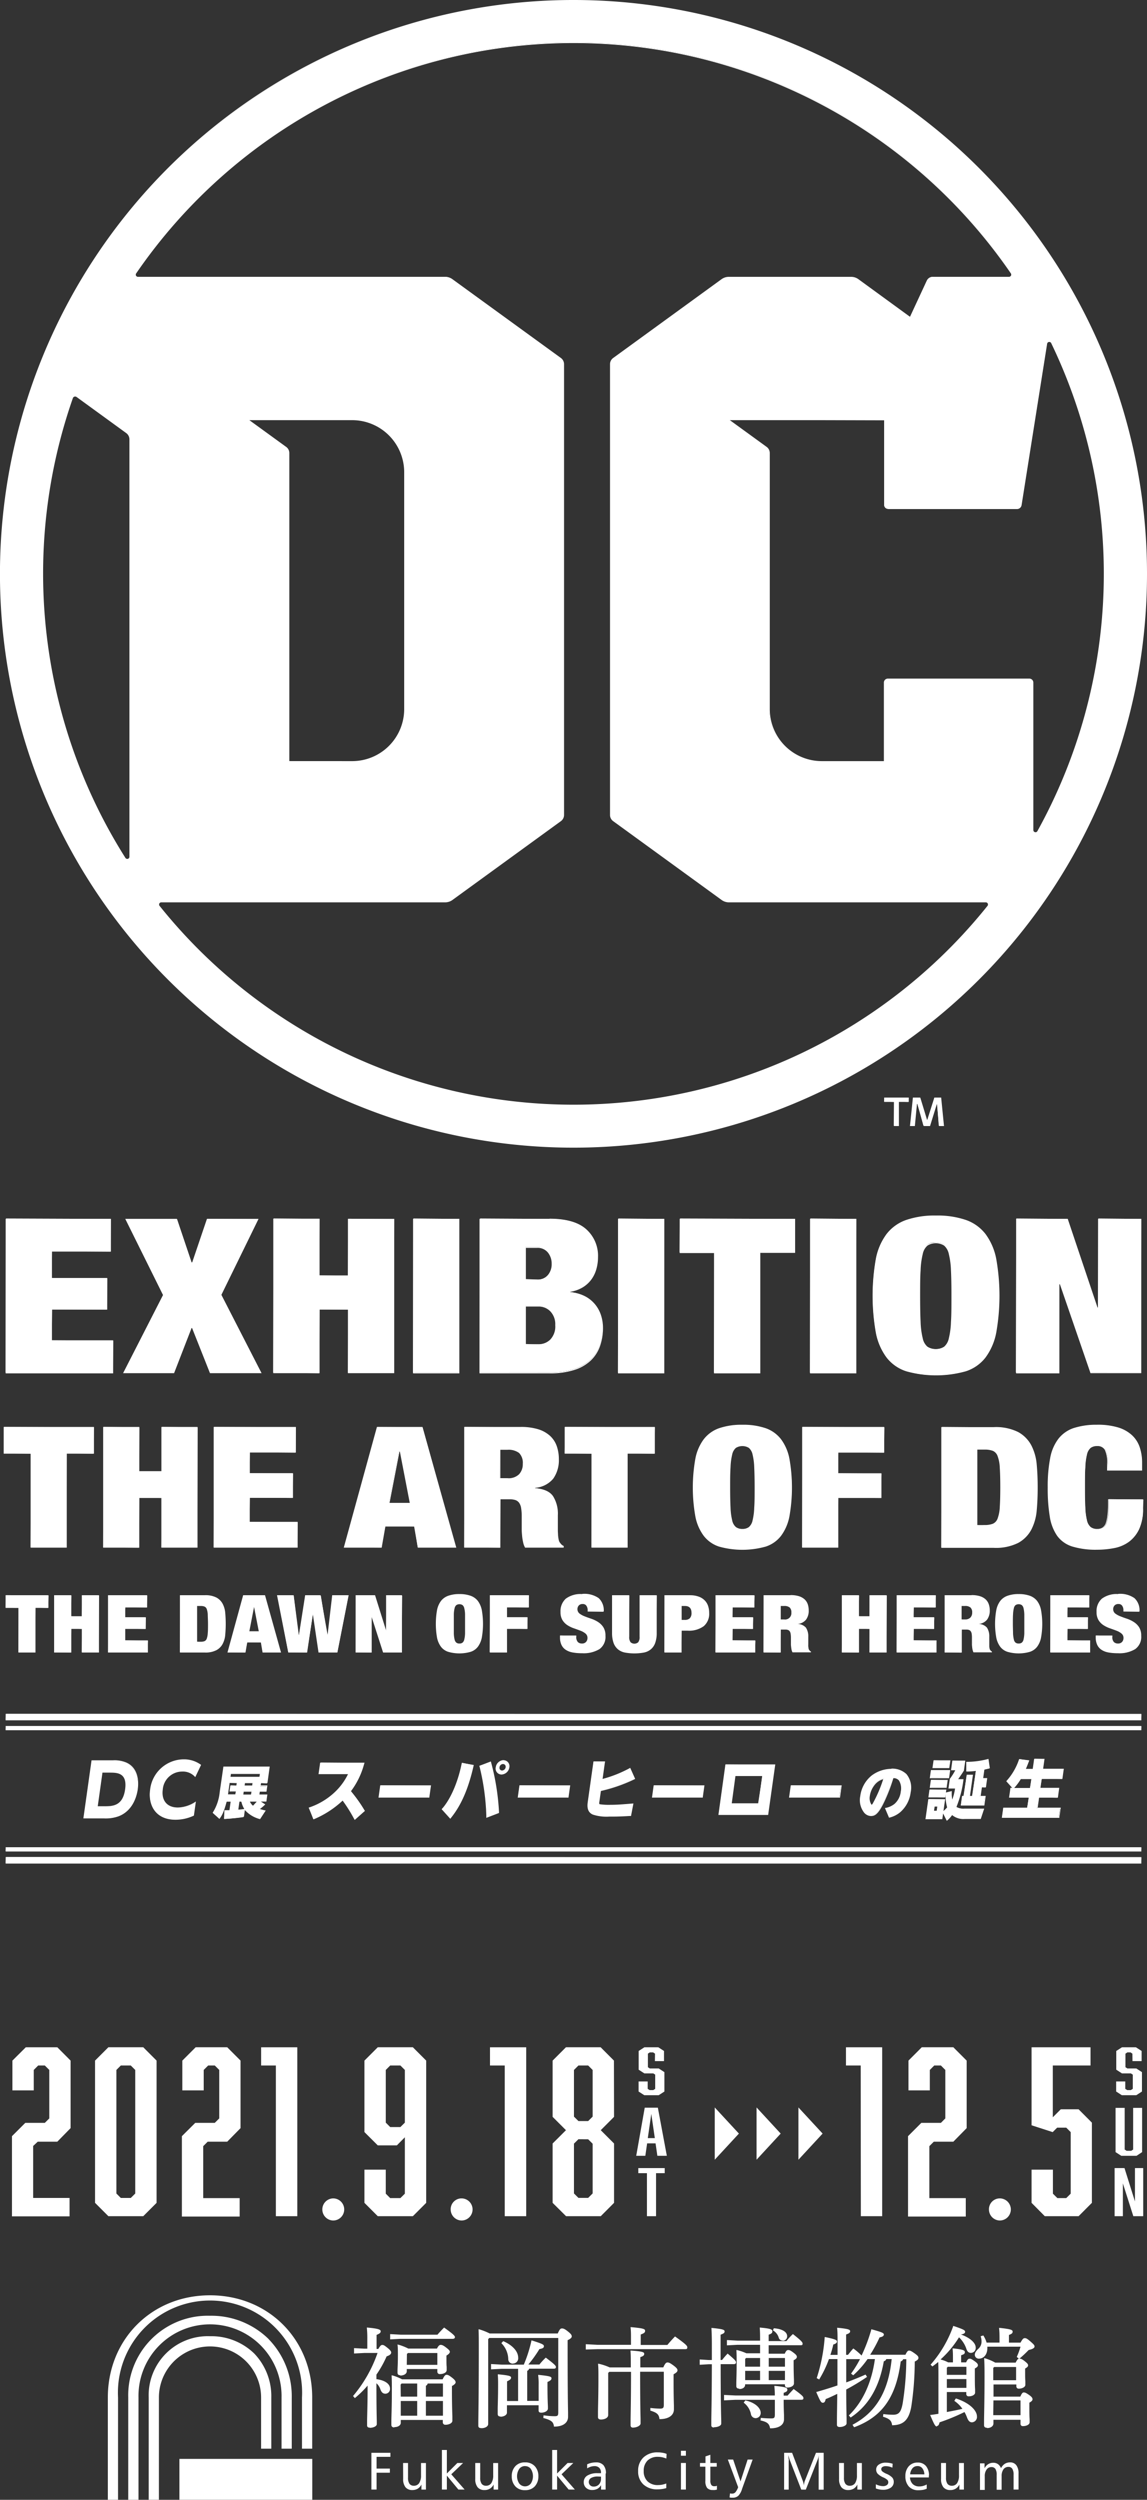 <svg xmlns="http://www.w3.org/2000/svg" viewBox="0 0 311.33 678.15"><rect x="0" y="0" width="311.33" height="678.15" fill="#333333" stroke="none"/><defs><style>.cls-1{fill:none;}.cls-2{fill:#fff;}</style></defs><g id="レイヤー_2" data-name="レイヤー 2"><g id="back"><rect class="cls-1" x="0.12" width="311.1" height="505.53"/><path class="cls-2" d="M1.54,505.4l.13-1.62,308.12.13-.12,1.49Zm0-3.27.13-1,308.12.13-.11.9Zm254.37-10.58.21-.18a12.3,12.3,0,0,0,1.06-1,14.35,14.35,0,0,1-.41-3.38l-.25,0-.09.6-4.29-.1.28-2,4.29.11-.12.83,1.62-.39a10.05,10.05,0,0,0,.13,2.17l.09.45.16-.43a14.69,14.69,0,0,0,.77-3l0-.16h-1.8l.35-2.47a15.1,15.1,0,0,0,1.47-2.29l.1-.19h-1.22l.34-2.47,3.22.11-.35,2.48c-.32.52-.44.7-1.43,2.14l-.14.2.15.13h1.29a27.31,27.31,0,0,1-1.89,7.37,3.31,3.31,0,0,0,2.32.62h5.1l-.87,2.64-4.2-.08a4.7,4.7,0,0,1-3.38-1l-.11-.08-.08.11a7.12,7.12,0,0,1-1.29,1.43Zm-208.33,2a6.77,6.77,0,0,1-5.3-2.1,7.35,7.35,0,0,1-1.45-5.94,9.07,9.07,0,0,1,9-8.1,7.61,7.61,0,0,1,4.59,1.48l-1.53,3a4.55,4.55,0,0,0-3.49-1.4,5.39,5.39,0,0,0-5.42,5,4.56,4.56,0,0,0,.88,3.7,4.29,4.29,0,0,0,3.37,1.31A8.85,8.85,0,0,0,53,489l-.49,3.55A12.27,12.27,0,0,1,47.58,493.54Zm48.54-.39a40.84,40.84,0,0,0-3.05-4.76l-.09-.12-.1.11a25.94,25.94,0,0,1-7.42,4.88l-.43.18-1.1-3,.34-.12a18.85,18.85,0,0,0,6.79-4.19,16.47,16.47,0,0,0,3.5-4.8l.1-.19h-8l.41-3,11.76.11-.13.43a21.2,21.2,0,0,1-3.51,7.14,46.89,46.89,0,0,1,3.6,5.12l.2.33-2.61,2.19Zm155.19.2.75-5.3,4.29.11-.49,3.44-.26,1.86Zm2.06-2h.88l.29-1.24,0-.15h-1Zm-182.81,2a8.11,8.11,0,0,1-4-2.4l-.18-.24v0a6.6,6.6,0,0,1-.79-2l-.65-.1h-.12l-.34,2.46h.16c.74,0,1.25-.11,1.51-.14l.19,0-.26,2c-1.66.28-4.43.46-5.15.51l.11-2.21c0,.06.12.08.27.08l1,0,.48-2.6H61.52c-.83,3-1.49,4-2,4.64l-1.73-1.56c.58-.73,1.49-2.19,1.95-5.53l1-6.9,12.31.11-.61,4.33-1.61-.11-.22.75,0,.15h1.81L72.2,486l-1.68-.11-.23.88,0,.15h2.16l-.24,1.77-1.39-.11h-.45l1.44.92a11.46,11.46,0,0,1-1.29,1.17l-.19.15.23.07a12.05,12.05,0,0,0,1.42.37Zm-2.84-4.55a3.12,3.12,0,0,0,.86,1.1l.09.07.13-.13c.16-.16.44-.43,1-1.06l.19-.22H67.6Zm-1.82-1.9h2.25l.24-.88,0-.15H66.05Zm-4.16,0h2.12l.24-.88,0-.15H62.44l.22-1.54,1.55.11.22-.75,0-.15H62.21Zm4.51-2.46H68.5l.22-.75,0-.15H66.37Zm-3.83-2.36h8l.24-.88,0-.15H62.56Zm-39.64,11.1L25,477.6l5.64.11a8.31,8.31,0,0,1,3.56.58c3.59,1.49,3.27,5.86,3.09,7.17-.24,1.66-1.2,5.67-5.12,7.19a10.22,10.22,0,0,1-3.88.57Zm3.6-3.06h2c2.15,0,5.09,0,5.74-4.68.24-1.69,0-2.88-.64-3.65-.91-1.05-2.47-1.05-3.73-1.05h-2Zm93.56.57.26-.14c2.21-2.58,4.13-7,5.15-11.9l.1-.44,3,.66-.08.34c-1.37,5.95-3.24,10.28-5.91,13.65l-.24.3ZM272,493.05l.37-2.61,6.39.11.53-3H274l.35-2.52.34.11h4.86l.49-2.66H277l0,.06a16.21,16.21,0,0,1-1.78,2.38l-.18.21-1.78-2a14.57,14.57,0,0,0,3.51-5.91l2.46.4c-.25.67-.5,1.33-.86,2.16l-.08.18h2.06l.51-2.84,2.55.11-.39,2.73h5.61l-.37,2.63-5.48-.11-.49,2.66h5.1L287,487.7l-5-.12-.53,3h6.27l-.36,2.5Zm-31.67-2.44a5.34,5.34,0,0,0,2.46-1.07,5.28,5.28,0,0,0,1.78-3.48,4.12,4.12,0,0,0-.53-3.11,2,2,0,0,0-1.55-.7c-.66,1.83-1,2.8-1.67,4.43-1.18,2.84-2.11,4.5-2.91,5.22a2,2,0,0,1-1.48.61,2.42,2.42,0,0,1-2-1.16,5.4,5.4,0,0,1-.81-4.1,8.43,8.43,0,0,1,3.09-5.54,9,9,0,0,1,5.22-1.75,5.53,5.53,0,0,1,4,1.44,5.72,5.72,0,0,1,1.13,4.8,8.47,8.47,0,0,1-2.84,5.39,7,7,0,0,1-2.83,1.4Zm-.68-8.1a4.66,4.66,0,0,0-2.35,1.56A6.37,6.37,0,0,0,236,487.2a3.4,3.4,0,0,0,.43,2.36l0,0,.19.1a.92.92,0,0,0,.41-.44,35.68,35.68,0,0,0,2.82-6.58l.09-.25Zm-107.54,10a63.12,63.12,0,0,0-1.8-13.08l-.12-.41,2.94-1,.1.36a64.81,64.81,0,0,1,2.07,13.12l0,.34L132.16,493Zm33.15.19a11.57,11.57,0,0,1-4.32-.53c-1.51-.64-1.48-2.16-1.33-3.24l1.55-11.05,2.9.11-.67,4.75.19-.05a33.19,33.19,0,0,0,7.08-2.77l.32-.18,1.28,2.9-.33,0a41.8,41.8,0,0,1-8.88,3.07l-.55,3.29c0,.26.05.5.2.55a15.83,15.83,0,0,0,3,.17c1.22,0,2.31,0,5.58-.32l.43,0-.62,3.22-.24-.09C168.17,492.66,166.81,492.7,165.29,492.7Zm29.83-.47L197,478.67l13.23.11-1.89,13.45Zm3.27-2.9h7.41l1.19-7.65h-7.53Zm62.48.35.34-2.47.32.11.94-5.86,1.41.1-.81,5.76h.79l1.1-7.05-.17,0c-1.16.13-1.74.15-2.43.17V478h.86a16.9,16.9,0,0,0,4.92-.64l.35,2.39a5.38,5.38,0,0,0-1.28.21l-.08,0-.11.11-.35,2.44h1.09l-.33,2.37-1-.11-.48,2.57h1.36l-.34,2.36Zm-46.55-2.17.45-3.18,13.49.11-.43,3.07Zm-37.2,0,.44-3.18,13.5.11-.43,3.07Zm-36.47,0,.44-3.18,13.5.11-.43,3.07Zm-37.76,0,.45-3.18,13.5.11-.43,3.07Zm149.61-2.65.29-2,4.29.11-.27,1.89Zm0-2.61.3-2.06,4.95.1-.28,2Zm-116.41-1a1.42,1.42,0,0,1-1.09-.48,1.71,1.71,0,0,1-.35-1.34,2.09,2.09,0,0,1,2-1.81,1.4,1.4,0,0,1,1.07.48,1.62,1.62,0,0,1,.36,1.31A2.16,2.16,0,0,1,136.09,481.24Zm.38-2.83a1.14,1.14,0,0,0-1.07,1,.93.93,0,0,0,.21.75.79.79,0,0,0,.63.29,1.18,1.18,0,0,0,1.09-1,.88.88,0,0,0-.2-.72A.83.83,0,0,0,136.47,478.41Zm116.77,1.12.29-2,4.29.11-.27,1.87ZM1.54,469.25l.13-1,308.12.13-.11.91Zm0-2.69.13-1.62,308.12.13-.12,1.49Zm301.9-18.15a13.75,13.75,0,0,1-2.55-.21,4.7,4.7,0,0,1-1.83-.7,3.22,3.22,0,0,1-1.12-1.28,4.57,4.57,0,0,1-.39-2v-.54l4.38.13-.13.24a2,2,0,0,0,.47,1.5,1.68,1.68,0,0,0,1.19.44,1.53,1.53,0,0,0,1.21-.48,1.66,1.66,0,0,0,.42-1.15,1.6,1.6,0,0,0-.58-1.31,5.11,5.11,0,0,0-1.39-.79c-.55-.21-1.14-.42-1.77-.64a7.77,7.77,0,0,1-1.74-.84,4.27,4.27,0,0,1-1.31-1.33,3.91,3.91,0,0,1-.52-2.15,4.37,4.37,0,0,1,1.41-3.52,6.57,6.57,0,0,1,4.32-1.21,6.85,6.85,0,0,1,4.34,1.11,4.43,4.43,0,0,1,1.32,3.55l-4.23-.13.13-.24a2.27,2.27,0,0,0-.35-1.26,1.24,1.24,0,0,0-1.11-.54,1.45,1.45,0,0,0-1.2.47,1.66,1.66,0,0,0,.23,2.34,5.65,5.65,0,0,0,1.45.79c.57.22,1.18.44,1.83.67a8.31,8.31,0,0,1,1.8.87,4.54,4.54,0,0,1,1.38,1.38,4.14,4.14,0,0,1,.54,2.23,4,4,0,0,1-1.57,3.5A8.18,8.18,0,0,1,303.44,448.41Zm-26.93,0a9.39,9.39,0,0,1-3-.41,4,4,0,0,1-1.92-1.34,5.93,5.93,0,0,1-1.05-2.45,20.74,20.74,0,0,1,0-7.37,6,6,0,0,1,1.05-2.46,4.22,4.22,0,0,1,1.92-1.37,10.18,10.18,0,0,1,5.92,0,4.22,4.22,0,0,1,1.92,1.37,6,6,0,0,1,1.05,2.46,20.74,20.74,0,0,1,0,7.37,5.93,5.93,0,0,1-1.05,2.45,4,4,0,0,1-1.91,1.34A9.46,9.46,0,0,1,276.51,448.41Zm0-13.35a1.54,1.54,0,0,0-.92.26,1.68,1.68,0,0,0-.52.92,8.94,8.94,0,0,0-.22,1.67c0,.69-.05,1.56-.05,2.61s0,1.92.05,2.61a8.94,8.94,0,0,0,.22,1.67,1.63,1.63,0,0,0,.53.92,1.41,1.41,0,0,0,.91.27,1.46,1.46,0,0,0,.92-.27,1.68,1.68,0,0,0,.52-.92,8.59,8.59,0,0,0,.22-1.67c0-.69.05-1.56.05-2.61s0-1.91-.05-2.61a8.7,8.7,0,0,0-.22-1.67,1.68,1.68,0,0,0-.52-.92A1.52,1.52,0,0,0,276.51,435.06ZM172.19,448.41a12.31,12.31,0,0,1-2.56-.24,4.13,4.13,0,0,1-1.85-.87,3.83,3.83,0,0,1-1.12-1.68,7.65,7.65,0,0,1-.4-2.68V432.75l4.53.13L170.66,444a2.35,2.35,0,0,0,.41,1.61,1.51,1.51,0,0,0,1.12.42,1.49,1.49,0,0,0,1.12-.42,2.29,2.29,0,0,0,.42-1.61V432.75l4.52.13-.12,10.06a7.89,7.89,0,0,1-.4,2.68,3.83,3.83,0,0,1-3,2.55A12.31,12.31,0,0,1,172.19,448.41Zm-14.22,0a13.75,13.75,0,0,1-2.55-.21,4.76,4.76,0,0,1-1.83-.7,3.22,3.22,0,0,1-1.12-1.28,4.72,4.72,0,0,1-.38-2v-.54l4.37.13-.13.24a2,2,0,0,0,.47,1.5A1.68,1.68,0,0,0,158,446a1.53,1.53,0,0,0,1.21-.48,1.66,1.66,0,0,0,.42-1.15,1.6,1.6,0,0,0-.58-1.31,5.11,5.11,0,0,0-1.39-.79c-.54-.21-1.13-.42-1.77-.64a7.77,7.77,0,0,1-1.74-.84,4.27,4.27,0,0,1-1.31-1.33,4,4,0,0,1-.52-2.15,4.41,4.41,0,0,1,1.41-3.52,6.57,6.57,0,0,1,4.32-1.21,6.83,6.83,0,0,1,4.34,1.11,4.43,4.43,0,0,1,1.32,3.55l-4.23-.13.13-.24a2.25,2.25,0,0,0-.35-1.26,1.24,1.24,0,0,0-1.11-.54,1.45,1.45,0,0,0-1.2.47,1.58,1.58,0,0,0-.38,1,1.6,1.6,0,0,0,.61,1.31,5.82,5.82,0,0,0,1.45.79c.57.22,1.18.44,1.83.67a8.39,8.39,0,0,1,1.81.87,4.51,4.51,0,0,1,1.37,1.38,4.14,4.14,0,0,1,.54,2.23,4,4,0,0,1-1.57,3.5A8.18,8.18,0,0,1,158,448.41Zm-33.22,0a9.42,9.42,0,0,1-3-.41,4,4,0,0,1-1.92-1.34,6.06,6.06,0,0,1-1-2.45,21.38,21.38,0,0,1,0-7.37,6.11,6.11,0,0,1,1-2.46,4.27,4.27,0,0,1,1.92-1.37,10.21,10.21,0,0,1,5.93,0,4.27,4.27,0,0,1,1.92,1.37,6.11,6.11,0,0,1,1.05,2.46,21.38,21.38,0,0,1,0,7.37,6.06,6.06,0,0,1-1.05,2.45,4,4,0,0,1-1.92,1.34A9.39,9.39,0,0,1,124.75,448.41Zm0-13.35a1.52,1.52,0,0,0-.92.26,1.63,1.63,0,0,0-.53.92,8.26,8.26,0,0,0-.21,1.67c0,.69,0,1.56,0,2.61s0,1.92,0,2.61a8.26,8.26,0,0,0,.21,1.67,1.63,1.63,0,0,0,.53.92,1.69,1.69,0,0,0,1.83,0,1.69,1.69,0,0,0,.53-.92,8.26,8.26,0,0,0,.21-1.67c0-.69,0-1.56,0-2.61s0-1.92,0-2.61a8.26,8.26,0,0,0-.21-1.67,1.63,1.63,0,0,0-.53-.92A1.51,1.51,0,0,0,124.75,435.06ZM256.4,448.17l.13-15.42,7.16.13a7.14,7.14,0,0,1,2.22.3,3.65,3.65,0,0,1,1.48.83,3.1,3.1,0,0,1,.82,1.26,5,5,0,0,1,.26,1.61,4,4,0,0,1-.7,2.45,3.23,3.23,0,0,1-2.25,1.13h-.11v.16a3.4,3.4,0,0,1,2.33,1.1,4.12,4.12,0,0,1,.6,2.39v1.95a6.4,6.4,0,0,0,0,.64,4,4,0,0,0,.07.54,1.75,1.75,0,0,0,.14.41l.22.28a1,1,0,0,0,.31.23h-4.85a4.07,4.07,0,0,0-.13-.62,5.66,5.66,0,0,1-.12-.81c0-.27-.05-.54-.06-.79s0-.46,0-.61v-1a5.8,5.8,0,0,0-.08-1.11,1.57,1.57,0,0,0-.28-.74,1.13,1.13,0,0,0-.54-.4,2.35,2.35,0,0,0-.75-.1h-1.23l-.13,6.36Zm4.53-8.85,1.05.13a2.06,2.06,0,0,0,1.58-.55,2,2,0,0,0,.51-1.43,1.9,1.9,0,0,0-.51-1.49,2.41,2.41,0,0,0-1.6-.44h-1Zm-32.43,8.85.13-15.42,4.53.13-.13,5.57,3,.13.13-5.83,4.53.13-.13,15.29H236l.13-6.28-3-.13L233,448.3Zm-21.27,0,.13-15.42,7.16.13a7.25,7.25,0,0,1,2.23.3,3.79,3.79,0,0,1,1.48.83,3.2,3.2,0,0,1,.82,1.26,5.27,5.27,0,0,1,.25,1.61,3.92,3.92,0,0,1-.7,2.45,3.23,3.23,0,0,1-2.24,1.13h-.12v.16a3.38,3.38,0,0,1,2.33,1.1,4.12,4.12,0,0,1,.61,2.39v1.95c0,.23,0,.44,0,.64a4.27,4.27,0,0,0,.08.55,1.24,1.24,0,0,0,.14.4l.2.26a.92.92,0,0,0,.32.25H215.1a4.39,4.39,0,0,0-.14-.62,5.66,5.66,0,0,1-.12-.81c0-.27,0-.54-.05-.79v-1.66a6.75,6.75,0,0,0-.08-1.11,1.62,1.62,0,0,0-.29-.74,1.11,1.11,0,0,0-.53-.4,2.41,2.41,0,0,0-.76-.1h-1.23l-.13,6.36Zm4.53-8.85,1.06.13a2,2,0,0,0,1.57-.55,2,2,0,0,0,.51-1.43,1.9,1.9,0,0,0-.51-1.49,2.41,2.41,0,0,0-1.6-.44h-1ZM96.53,448.17l.13-15.42,5.08.13,2.91,9.58h.15l.13-9.71,4.22.13L109,448.17h-5l-3-9.61h-.14l-.13,9.74Zm-81.84,0,.13-15.42,4.53.13-.13,5.57,3,.13.13-5.83,4.53.13-.13,15.29H22.21l.13-6.28-3-.13-.13,6.54Zm63.56,0-2.9-15.29H79.7L81,443.63h.16L83,432.77l4.08.11,1.72,10.75h.16l1.38-10.87,4.22.11-3,15.3h-5l-1.44-10.46h-.16l-1.68,10.57Zm-16.34,0,4.24-15.39,5.74.1,4.18,15.29H71.28l-.34-2.62-3.84-.1-.6,2.83Zm5.59-5.52h2.91l-1.32-6.85h-.27Zm217.58,5.52.13-15.42,10.46.13-.13,3.18-5.8-.13-.13,2.79,5.69.12-.13,3.05-5.43-.13-.13,3.23,6.29.13-.13,3.05Zm-41.7,0,.13-15.42,10.46.13-.13,3.18-5.81-.13-.12,2.79,5.68.12-.13,3.05-5.43-.13-.12,3.23,6.28.13-.12,3.05Zm-49.17,0,.13-15.42,10.46.13-.13,3.18-5.8-.13-.13,2.79,5.69.12-.13,3.05-5.43-.13-.13,3.23,6.29.13-.13,3.05Zm-13.88,0,.13-15.42,6.86.13a6.42,6.42,0,0,1,2.26.36,4.42,4.42,0,0,1,1.57,1,3.87,3.87,0,0,1,.91,1.47,5.79,5.79,0,0,1,.29,1.85,4.26,4.26,0,0,1-1.44,3.52,6.69,6.69,0,0,1-4.29,1.18H185l-.13,5.93Zm4.53-8.72,1,.13a1.94,1.94,0,0,0,1.43-.49,2.09,2.09,0,0,0,.5-1.53c0-1.34-.65-2-1.93-2h-1Zm-51.93,8.72.13-15.42,10.47.13-.13,3.18-5.81-.13-.13,2.79,5.69.12-.13,3.05-5.43-.13-.12,6.41Zm-84.09,0L49,432.75l6.64.13a6.4,6.4,0,0,1,3.09.62,4.18,4.18,0,0,1,1.64,1.67A6.55,6.55,0,0,1,61,437.6c.08.92.13,1.91.13,2.92s0,2-.13,2.92a6.66,6.66,0,0,1-.67,2.44,4.15,4.15,0,0,1-1.64,1.66,6.28,6.28,0,0,1-3.09.63Zm4.53-2.79,1.06.13a3.14,3.14,0,0,0,1.12-.17,1.34,1.34,0,0,0,.69-.76,4.9,4.9,0,0,0,.28-1.52c0-.64.07-1.49.07-2.54s0-1.89-.07-2.53a4.9,4.9,0,0,0-.28-1.52,1.28,1.28,0,0,0-.69-.76,2.9,2.9,0,0,0-1.12-.17H53.37Zm-24,2.79.13-15.42,10.46.13-.13,3.18-5.8-.13-.13,2.79,5.69.12-.13,3.05L34,441.76,33.85,445l6.29.13L40,448.17ZM5,448.17l.12-12-3.58-.13.13-3.31,11.49.13L13,436.19l-3.38-.13-.12,12.11Zm292.88-27.94a21.73,21.73,0,0,1-6.71-.87,8,8,0,0,1-4.06-2.86,12.51,12.51,0,0,1-2-5.22,47,47,0,0,1-.55-7.8,41.26,41.26,0,0,1,.65-7.91,12.39,12.39,0,0,1,2.22-5.22,8.69,8.69,0,0,1,4.11-2.87,19.6,19.6,0,0,1,6.34-.89,18.65,18.65,0,0,1,5.6.73,9.63,9.63,0,0,1,3.73,2.06,7.88,7.88,0,0,1,2.07,3.2,13.08,13.08,0,0,1,.65,4.25v2.06l-9.36-.13.13-1.7a8.07,8.07,0,0,0-.65-3.88,2.39,2.39,0,0,0-2.17-1.07,3,3,0,0,0-1.85.53A3.4,3.4,0,0,0,295,394.5a17.32,17.32,0,0,0-.45,3.49c-.07,1.44-.1,3.28-.1,5.49s0,4,.1,5.48a17.43,17.43,0,0,0,.45,3.5,3.37,3.37,0,0,0,1.05,1.85,2.93,2.93,0,0,0,1.85.54,2.7,2.7,0,0,0,1.55-.42,2.63,2.63,0,0,0,.95-1.37,11,11,0,0,0,.45-2.48c.09-1,.13-2.33.13-3.89l9.37.13-.13,2.3a13.09,13.09,0,0,1-1,5.59,9,9,0,0,1-2.76,3.41,9.68,9.68,0,0,1-3.93,1.67A23.89,23.89,0,0,1,297.86,420.23Zm-96.33,0a19.74,19.74,0,0,1-6.28-.87,8.53,8.53,0,0,1-4.11-2.87,12.65,12.65,0,0,1-2.24-5.22,44.38,44.38,0,0,1,0-15.59,12.77,12.77,0,0,1,2.24-5.22,9,9,0,0,1,4.11-2.94,21.7,21.7,0,0,1,12.57,0,9,9,0,0,1,4.11,2.94,12.77,12.77,0,0,1,2.24,5.22,44.38,44.38,0,0,1,0,15.59,12.65,12.65,0,0,1-2.24,5.22,8.44,8.44,0,0,1-4.11,2.87A19.81,19.81,0,0,1,201.53,420.23Zm0-28.12a3,3,0,0,0-1.84.53,3.4,3.4,0,0,0-1.05,1.86,17.32,17.32,0,0,0-.45,3.49c-.07,1.44-.11,3.28-.11,5.49s0,4,.11,5.48a17.43,17.43,0,0,0,.45,3.5,3.37,3.37,0,0,0,1.05,1.85,3.42,3.42,0,0,0,3.69,0,3.27,3.27,0,0,0,1.05-1.85,17.52,17.52,0,0,0,.45-3.49c.07-1.46.11-3.31.11-5.49s0-4-.11-5.49a17.32,17.32,0,0,0-.45-3.49,3.3,3.3,0,0,0-1.05-1.86A3,3,0,0,0,201.53,392.11ZM126,419.72l.12-32.62,15.23.13a15.24,15.24,0,0,1,4.73.64,8.37,8.37,0,0,1,3.17,1.78,6.7,6.7,0,0,1,1.76,2.72,10.71,10.71,0,0,1,.55,3.45,8.49,8.49,0,0,1-1.51,5.24,6.92,6.92,0,0,1-4.82,2.43h-.11v.21c2.42.31,4,1,4.88,2.23a8.8,8.8,0,0,1,1.29,5.11v4.12c0,.47,0,.91.05,1.32a10.8,10.8,0,0,0,.16,1.14,2.75,2.75,0,0,0,.29.82l.43.55a2.1,2.1,0,0,0,.73.51l0,.21H142.56a9.35,9.35,0,0,1-.43-1.41,14.59,14.59,0,0,1-.26-1.72c-.05-.58-.09-1.14-.1-1.67s0-1,0-1.31v-2.2a13.52,13.52,0,0,0-.16-2.31,3.39,3.39,0,0,0-.58-1.5,2.2,2.2,0,0,0-1.06-.78,5,5,0,0,0-1.55-.21h-2.58l-.13,13.24ZM135.68,401l2.08.13a3.74,3.74,0,0,0,4.24-4,3.92,3.92,0,0,0-1-3,4.86,4.86,0,0,0-3.27-.9h-2ZM28,419.72l.13-32.62,9.69.13-.13,11.89,6.14.13.13-12.15,9.68.13-.13,32.49H43.81l.13-13.35-6.14-.13-.13,13.61Zm65.48,0,9-32.59,12.21.09,9,32.49H113.39l-.88-5.62-7.93-.11-1.13,5.84Zm12.12-11.9h5.8l-2.74-14.16h-.32ZM255.5,419.72l.13-32.62,14.11.13a13.38,13.38,0,0,1,6.58,1.34,8.7,8.7,0,0,1,3.52,3.57,13.85,13.85,0,0,1,1.43,5.18c.17,2,.26,4,.26,6.16s-.09,4.2-.26,6.16a14,14,0,0,1-1.43,5.18,8.82,8.82,0,0,1-3.52,3.57,13.5,13.5,0,0,1-6.58,1.33Zm9.68-6,2.08.13a6.2,6.2,0,0,0,2.32-.36,2.57,2.57,0,0,0,1.36-1.51,10.14,10.14,0,0,0,.59-3.16c.09-1.36.13-3.16.13-5.33s0-4-.13-5.33a10.08,10.08,0,0,0-.59-3.16,2.56,2.56,0,0,0-1.36-1.52,6.4,6.4,0,0,0-2.32-.35h-2.08Zm-47.45,6,.13-32.62,22.18.13-.13,6.84-12.37-.13-.13,5.73,11.84.13-.13,6.57-11.58-.13-.13,13.48Zm-57.18,0,.13-25.37-7.41-.13.13-7.12,24.34.13-.13,7.12-7.25-.13-.13,25.5ZM58,419.72l.13-32.62,22.18.13-.13,6.84-12.37-.13-.13,5.73,11.84.13-.13,6.57-11.58-.13-.13,6.64,13.11.13-.13,6.71Zm-49.69,0,.13-25.37L1,394.22l.13-7.12,24.34.13-.13,7.12-7.25-.13L18,419.72ZM254,373a25.41,25.41,0,0,1-8.06-1.11,11,11,0,0,1-5.27-3.68,16.36,16.36,0,0,1-2.88-6.7,57.09,57.09,0,0,1,0-20,16.18,16.18,0,0,1,2.88-6.69,11.49,11.49,0,0,1,5.27-3.78,27.89,27.89,0,0,1,16.12,0,11.49,11.49,0,0,1,5.27,3.78,16.39,16.39,0,0,1,2.88,6.69,57.09,57.09,0,0,1,0,20,16.43,16.43,0,0,1-2.88,6.7,11,11,0,0,1-5.27,3.68A25.46,25.46,0,0,1,254,373Zm0-36a3.74,3.74,0,0,0-2.34.67,4.28,4.28,0,0,0-1.33,2.36,22.37,22.37,0,0,0-.58,4.46c-.09,1.84-.13,4.13-.13,7s0,5.18.13,7a22.48,22.48,0,0,0,.58,4.46,4.32,4.32,0,0,0,1.33,2.36,4.42,4.42,0,0,0,4.68,0,4.32,4.32,0,0,0,1.33-2.36,22.48,22.48,0,0,0,.58-4.46c.09-1.85.13-4.22.13-7s0-5.17-.13-7a22.26,22.26,0,0,0-.58-4.46,4.28,4.28,0,0,0-1.33-2.36A3.74,3.74,0,0,0,254,337.06Zm21.74,35.33.13-41.78,13.91.13,8,24.06h.23l.13-24.19,11.61.13-.13,41.65H296l-8.28-24.12h-.22l-.13,24.25Zm-201.59,0,.13-41.78,12.43.13L86.61,346l7.83.13.13-15.51,12.42.13-.13,41.65H94.44l.13-17.13-7.83-.12-.13,17.38Zm-40.56,0,10.75-21.07L34.22,330.74H48.06L52,342.54h.22l4.11-11.89,13.71.09L60,351.22,70.8,372.39H57l-4.71-12.26H52l-4.91,12.35Zm186.25,0,.13-41.78,12.43.13-.13,41.65Zm-26.06,0,.13-32.5-9.45-.13.13-9.15,31.2.13-.13,9.15-9.32-.13-.13,32.63Zm-26.06,0,.13-41.78,12.43.13-.13,41.65Zm-37.53,0,.13-41.78,18.84.13c4.44,0,7.76.95,9.87,2.81a9.59,9.59,0,0,1,3.16,7.51,11.53,11.53,0,0,1-.43,3.16,8.93,8.93,0,0,1-1.33,2.78,8.19,8.19,0,0,1-2.3,2.11,9.37,9.37,0,0,1-3.39,1.21l-.11,0v.23a12.25,12.25,0,0,1,4.12,1.2,8.71,8.71,0,0,1,4.29,5.15,10.81,10.81,0,0,1,.5,3.22,14.89,14.89,0,0,1-.8,4.95,9.84,9.84,0,0,1-2.5,3.88,11.7,11.7,0,0,1-4.44,2.52,21.49,21.49,0,0,1-6.64.9Zm12.42-7.73,3.64.13a4.58,4.58,0,0,0,3.2-1.3,5.26,5.26,0,0,0,1.39-4,5.13,5.13,0,0,0-1.39-3.85,4.51,4.51,0,0,0-3.2-1.32h-3.64Zm0-17.61,3.17.13a3.71,3.71,0,0,0,3.07-1.31,4.78,4.78,0,0,0,1-3.05,4.88,4.88,0,0,0-1-3.13,3.67,3.67,0,0,0-3.07-1.34h-3.17Zm-30.52,25.34.13-41.78,12.43.13-.13,41.65Zm-110.58,0,.13-41.78,28.43.13L30,339.53,14.1,339.4,14,346.69l15.12.13L29,355.26l-14.86-.12L14,363.6l16.74.13-.13,8.66ZM155.67,311.2C69.9,311.2.13,241.43.13,155.66S69.9.13,155.67.13,311.2,69.9,311.2,155.66,241.43,311.2,155.67,311.2ZM43.81,244.66a.73.73,0,0,0-.57,1.17,144.11,144.11,0,0,0,224.85,0,.72.72,0,0,0-.56-1.17H197.85a3.31,3.31,0,0,1-1.92-.62L166.5,222.65a1.91,1.91,0,0,1-.79-1.56V98.79a1.93,1.93,0,0,1,.79-1.56l29.43-21.38a3.25,3.25,0,0,1,1.92-.63H231a3.27,3.27,0,0,1,1.92.63L247,86.13l4.65-10a1.64,1.64,0,0,1,1.48-1h20.72a.72.72,0,0,0,.64-.38.7.7,0,0,0,0-.74,144.14,144.14,0,0,0-237.64,0,.71.71,0,0,0,.59,1.12h83.37a3.22,3.22,0,0,1,1.91.63l29.44,21.38a2,2,0,0,1,.79,1.56v122.3a1.94,1.94,0,0,1-.79,1.56L122.72,244a3.27,3.27,0,0,1-1.91.62ZM20.4,107.41a.79.79,0,0,0-.74.52A144.39,144.39,0,0,0,33.93,232.81a.7.7,0,0,0,.6.33.72.72,0,0,0,.73-.72V119.16a2.28,2.28,0,0,0-.93-1.82l-13.47-9.78A.79.79,0,0,0,20.4,107.41Zm259,76.81a1,1,0,0,1,1,1v40a.72.72,0,0,0,.23.53.76.76,0,0,0,.5.19.69.69,0,0,0,.61-.37,144.3,144.3,0,0,0,3.76-132.49.7.7,0,0,0-.64-.41.71.71,0,0,0-.72.61L277.2,137a1.13,1.13,0,0,1-1.12,1H241a1,1,0,0,1-1-1V114l-42.38-.13,10.32,7.5a1.91,1.91,0,0,1,.79,1.56v69.45a14.27,14.27,0,0,0,14.26,14.25H240l.13-21.43a1,1,0,0,1,1-1ZM77.57,121.35a1.91,1.91,0,0,1,.79,1.56v83.57l17.23.13a14.26,14.26,0,0,0,14.25-14.25V128.11a14.27,14.27,0,0,0-14.25-14.26H67.25Zm169.57,184,.78-7.6,1.82.12,1.75,6.05h.18l2-6.14,1.72.09.63,7.47h-1.21l-.43-5.94h-.17l-2,6-1.58-.09-1.63-6h-.16l-.7,6.14Zm-4.54,0,.12-6.42-2.77-.13.13-1.05,6.53.13-.13,1.05-2.54-.13-.13,6.55Z"/><path class="cls-2" d="M155.67.26A155.4,155.4,0,0,1,265.56,265.55,155.4,155.4,0,1,1,45.78,45.78,154.36,154.36,0,0,1,155.67.26M37.44,75.35h83.37a3.14,3.14,0,0,1,1.84.6l29.43,21.38a1.83,1.83,0,0,1,.74,1.46v122.3a1.82,1.82,0,0,1-.74,1.46l-29.43,21.38a3.14,3.14,0,0,1-1.84.6h-77A.84.84,0,0,0,43,245a.86.86,0,0,0,.1.9,144.24,144.24,0,0,0,225.05,0,.85.85,0,0,0-.66-1.38H197.85a3.11,3.11,0,0,1-1.84-.6l-29.43-21.38a1.82,1.82,0,0,1-.74-1.46V98.79a1.83,1.83,0,0,1,.74-1.46L196,76a3.11,3.11,0,0,1,1.84-.6H231a3.11,3.11,0,0,1,1.84.6l14,10.2.26.18.13-.28,4.58-9.83a1.51,1.51,0,0,1,1.36-.87h20.72a.83.83,0,0,0,.75-.45.85.85,0,0,0-.05-.88A144.28,144.28,0,0,0,36.74,74a.85.85,0,0,0,.7,1.33M241,137.85a.83.83,0,0,1-.83-.83v-23.3H197.3l.65.47,10,7.26a1.8,1.8,0,0,1,.75,1.46v69.45a14.4,14.4,0,0,0,14.38,14.38h17.14V185.18a.83.83,0,0,1,.83-.83h38.39a.83.83,0,0,1,.83.83v40a.85.85,0,0,0,1.59.41,144.38,144.38,0,0,0,18.06-69.93A142.91,142.91,0,0,0,285.61,93a.84.84,0,0,0-.76-.48.86.86,0,0,0-.85.72L277.07,137a1,1,0,0,1-1,.85H241M34.53,233.27a.85.85,0,0,0,.86-.85V119.16a2.37,2.37,0,0,0-1-1.92l-13.47-9.79a.91.91,0,0,0-1.39.43,144.52,144.52,0,0,0,14.28,125,.83.83,0,0,0,.71.39m43.7-26.53H95.59A14.4,14.4,0,0,0,110,192.36V128.11a14.4,14.4,0,0,0-14.38-14.39H66.85l.65.47,10,7.26a1.82,1.82,0,0,1,.74,1.46v83.83m177,91.28.71,7.21h-.82l-.53-5.71-.08-.23H254l-.06.18-1.79,5.76h-1.31l-1.68-5.84-.11-.18h-.43l0,.23-.55,5.79h-.8L248,298h1.52l1.79,5.87.06.18h.46l.06-.18,1.84-5.87h1.42m-8.83,0v.66h-2.67v6.55h-.83v-6.55h-2.64V298h6.14m7.68,32a23.92,23.92,0,0,1,8,1.18,11.41,11.41,0,0,1,5.22,3.74,16.14,16.14,0,0,1,2.85,6.64,56.75,56.75,0,0,1,0,19.91,16.19,16.19,0,0,1-2.85,6.65,10.83,10.83,0,0,1-5.21,3.64,29.79,29.79,0,0,1-16,0,10.83,10.83,0,0,1-5.21-3.64,16.19,16.19,0,0,1-2.85-6.65,56.75,56.75,0,0,1,0-19.91A16.2,16.2,0,0,1,240.8,335a11.41,11.41,0,0,1,5.22-3.74,23.88,23.88,0,0,1,8-1.18m0,36.16a3.93,3.93,0,0,0,2.42-.7,4.37,4.37,0,0,0,1.37-2.43,21.89,21.89,0,0,0,.59-4.49c.09-1.86.13-4.22.13-7s0-5.17-.13-7a22,22,0,0,0-.59-4.49,4.41,4.41,0,0,0-1.37-2.43,4.53,4.53,0,0,0-4.84,0,4.42,4.42,0,0,0-1.38,2.43,22.82,22.82,0,0,0-.58,4.49c-.09,1.84-.13,4.2-.13,7s0,5.19.13,7a22.61,22.61,0,0,0,.58,4.49,4.38,4.38,0,0,0,1.38,2.43,3.91,3.91,0,0,0,2.42.7m55.5-35.34v41.4H296.21l-8.32-23.95-.06-.18h-.57v24.13H276v-41.4h13.59l8.05,23.89.06.17h.58V330.87h11.22m-77.36,0v41.4h-12v-41.4h12m-16.61,0v8.76h-9.45v32.64h-12V339.63h-9.32v-8.76h30.81m-35.51,0v41.4H168v-41.4h12m-30.86,0c4.41,0,7.7.93,9.78,2.78a9.46,9.46,0,0,1,3.12,7.41,11.37,11.37,0,0,1-.43,3.13,8.52,8.52,0,0,1-1.31,2.73A7.89,7.89,0,0,1,158.1,349a9.41,9.41,0,0,1-3.35,1.2l-.22,0v.58l.24,0a9.89,9.89,0,0,1,3.95,1.05,8.76,8.76,0,0,1,2.69,2.2A9,9,0,0,1,163,357a10.5,10.5,0,0,1,.49,3.18,14.85,14.85,0,0,1-.79,4.9,9.82,9.82,0,0,1-2.47,3.83,11.33,11.33,0,0,1-4.39,2.5,21.53,21.53,0,0,1-6.6.9H130.48v-41.4h18.71m-6.68,16.44h3.3A3.84,3.84,0,0,0,149,346a4.89,4.89,0,0,0,1.07-3.13,5.1,5.1,0,0,0-1.06-3.21,3.81,3.81,0,0,0-3.18-1.39h-3.3v9.09m0,17.61h3.77a4.71,4.71,0,0,0,3.29-1.33,5.39,5.39,0,0,0,1.43-4.1,5.21,5.21,0,0,0-1.43-3.94,4.63,4.63,0,0,0-3.29-1.37h-3.77v10.74m-18.09-34.05v41.4h-12v-41.4h12m-17.69,0v41.4h-12V355H86.48v17.26h-12v-41.4h12v15.38H94.7V330.87h12m-36.95,0-9.92,20.29-.06.12.06.11,10.73,20.88H57.15l-4.73-12.11-.07-.16h-.49l-.06.16-4.73,12.11H33.83l10.66-20.88.06-.11-.06-.12L34.43,330.87H47.87l3.92,11.62.06.18h.51l.06-.18,3.92-11.62H69.78m-39.94,0v8.4h-16V347h15V355h-15v8.85H30.45v8.41H1.8v-41.4h28m268,55.85a18.67,18.67,0,0,1,5.56.72,9.63,9.63,0,0,1,3.68,2,7.71,7.71,0,0,1,2,3.15,12.84,12.84,0,0,1,.64,4.21v1.8h-9v-1.57a8,8,0,0,0-.67-3.95,2.51,2.51,0,0,0-2.28-1.13,3.14,3.14,0,0,0-1.93.56,3.49,3.49,0,0,0-1.09,1.93,17.44,17.44,0,0,0-.46,3.51c-.07,1.44-.11,3.29-.11,5.5s0,4.06.11,5.49a17.55,17.55,0,0,0,.46,3.52,3.49,3.49,0,0,0,1.09,1.93,3.11,3.11,0,0,0,1.93.55,2.83,2.83,0,0,0,1.62-.43,2.74,2.74,0,0,0,1-1.44,11.2,11.2,0,0,0,.46-2.51c.08-1,.13-2.2.13-3.64h9v2.17a13,13,0,0,1-1,5.53A8.82,8.82,0,0,1,306.3,418a9.66,9.66,0,0,1-3.88,1.65,24.4,24.4,0,0,1-4.56.43,21.74,21.74,0,0,1-6.67-.86,7.8,7.8,0,0,1-4-2.82,12.23,12.23,0,0,1-2-5.16,46.63,46.63,0,0,1-.55-7.78,41,41,0,0,1,.65-7.89,12.29,12.29,0,0,1,2.19-5.16,8.63,8.63,0,0,1,4.05-2.83,19.64,19.64,0,0,1,6.3-.88m-96.33,0a18.61,18.61,0,0,1,6.25.92,8.9,8.9,0,0,1,4.05,2.9,12.73,12.73,0,0,1,2.22,5.17,44.73,44.73,0,0,1,0,15.54,12.75,12.75,0,0,1-2.22,5.16,8.36,8.36,0,0,1-4.05,2.83,23.1,23.1,0,0,1-12.49,0,8.36,8.36,0,0,1-4-2.83,12.75,12.75,0,0,1-2.22-5.16,44.73,44.73,0,0,1,0-15.54,12.85,12.85,0,0,1,2.22-5.17,8.9,8.9,0,0,1,4-2.9,18.58,18.58,0,0,1,6.24-.92m0,28.25a3.09,3.09,0,0,0,1.93-.55,3.5,3.5,0,0,0,1.1-1.93A17.66,17.66,0,0,0,205,409c.07-1.45.11-3.3.11-5.49s0-4-.11-5.5a17.65,17.65,0,0,0-.45-3.51,3.43,3.43,0,0,0-1.1-1.93,3.59,3.59,0,0,0-3.85,0,3.44,3.44,0,0,0-1.09,1.93,16.74,16.74,0,0,0-.46,3.51c-.07,1.44-.11,3.29-.11,5.5s0,4.06.11,5.49a16.85,16.85,0,0,0,.46,3.52,3.44,3.44,0,0,0,1.09,1.93,3.08,3.08,0,0,0,1.92.55m68.21-27.61a13.42,13.42,0,0,1,6.52,1.32,8.61,8.61,0,0,1,3.46,3.52,13.64,13.64,0,0,1,1.42,5.13c.18,2,.26,4,.26,6.15s-.08,4.19-.26,6.14a13.69,13.69,0,0,1-1.42,5.14,8.65,8.65,0,0,1-3.46,3.51,13.31,13.31,0,0,1-6.52,1.32h-14V387.36h14M265.05,414h2.21a6.43,6.43,0,0,0,2.37-.37,2.65,2.65,0,0,0,1.43-1.59,10.56,10.56,0,0,0,.6-3.19c.09-1.35.13-3.14.13-5.34s0-4-.13-5.34a10.7,10.7,0,0,0-.6-3.2,2.71,2.71,0,0,0-1.43-1.59,6.45,6.45,0,0,0-2.37-.36h-2.21v21m-25.27-26.61v6.45h-12.5v6.12H239v6.18H227.28v13.48H218V387.36h21.79m-62.3,0v6.73H170.1v25.5h-9.29v-25.5h-7.28v-6.73h23.95m-36.13,0A15.34,15.34,0,0,1,146,388a8.29,8.29,0,0,1,3.12,1.75,6.71,6.71,0,0,1,1.73,2.68,10.58,10.58,0,0,1,.54,3.4A8.36,8.36,0,0,1,150,401a6.85,6.85,0,0,1-4.74,2.38l-.22,0V404l.24,0c2.26.17,3.83.86,4.66,2a8.76,8.76,0,0,1,1.27,5v4.13c0,.46,0,.91.06,1.32a8.79,8.79,0,0,0,.16,1.16,2.75,2.75,0,0,0,.31.88c.14.19.29.37.43.54a2,2,0,0,0,.62.47v0h-10a5.09,5.09,0,0,1-.45-1.3,14.59,14.59,0,0,1-.26-1.72c-.05-.58-.09-1.13-.1-1.66s0-1,0-1.3v-2.2a14.91,14.91,0,0,0-.16-2.33,3.67,3.67,0,0,0-.6-1.56,2.35,2.35,0,0,0-1.13-.82,4.92,4.92,0,0,0-1.59-.22h-2.84v13.11h-9.3V387.36h15.1m-5.8,13.85h2.21a4.31,4.31,0,0,0,3.3-1.16,4.23,4.23,0,0,0,1.07-3,4,4,0,0,0-1.06-3.13,5,5,0,0,0-3.36-.94h-2.16v8.22m-21.09-13.85,9,32.23h-9.88l-1-5.52,0-.21h-8.24l0,.21-1,5.52H93.63l8.88-32.23h11.95m-9,20.6h6.12l-.06-.31-2.69-13.9,0-.21h-.53l0,.21-2.69,13.9-.06.31m-25.37-20.6v6.45H67.55v6.12H79.26v6.18H67.55v7h13v6.45H58.26V387.36H80.05m-26.69,0v32.23H44.07V406.11H37.54v13.48h-9.3V387.36h9.3v12h6.53v-12h9.29m-28.11,0v6.73H17.86v25.5H8.57v-25.5H1.29v-6.73h24M303.51,432.7a6.68,6.68,0,0,1,4.25,1.08A4.1,4.1,0,0,1,309,437H305.2v-.11a2.41,2.41,0,0,0-.37-1.33,1.38,1.38,0,0,0-1.22-.6,1.57,1.57,0,0,0-1.3.52,1.78,1.78,0,0,0,.25,2.52,5.44,5.44,0,0,0,1.48.81c.57.22,1.19.44,1.84.67a7.84,7.84,0,0,1,1.77.86,4.29,4.29,0,0,1,1.34,1.34,4,4,0,0,1,.52,2.16A3.78,3.78,0,0,1,308,447.2a8,8,0,0,1-4.56,1.08,14.38,14.38,0,0,1-2.52-.2,4.92,4.92,0,0,1-1.79-.68,3.13,3.13,0,0,1-1.07-1.24,4.44,4.44,0,0,1-.38-1.94v-.28h4v.11a2.09,2.09,0,0,0,.51,1.59,1.77,1.77,0,0,0,1.28.48,1.67,1.67,0,0,0,1.31-.53,1.78,1.78,0,0,0,.45-1.23,1.74,1.74,0,0,0-.63-1.41,5.08,5.08,0,0,0-1.42-.81c-.55-.21-1.14-.42-1.78-.64a7.74,7.74,0,0,1-1.71-.83,4,4,0,0,1-1.27-1.29,3.86,3.86,0,0,1-.5-2.08,4.27,4.27,0,0,1,1.36-3.42,6.46,6.46,0,0,1,4.24-1.18m-27,0a8.82,8.82,0,0,1,2.92.43,4.14,4.14,0,0,1,1.86,1.33,5.88,5.88,0,0,1,1,2.4,21.09,21.09,0,0,1,0,7.32,5.82,5.82,0,0,1-1,2.4,3.89,3.89,0,0,1-1.86,1.3,10.86,10.86,0,0,1-5.84,0,3.89,3.89,0,0,1-1.86-1.3,6,6,0,0,1-1-2.4,21.09,21.09,0,0,1,0-7.32,6,6,0,0,1,1-2.4,4.14,4.14,0,0,1,1.86-1.33,8.82,8.82,0,0,1,2.92-.43m0,13.42a1.65,1.65,0,0,0,1-.29,1.82,1.82,0,0,0,.57-1,9.31,9.31,0,0,0,.22-1.7c0-.7.05-1.58.05-2.62s0-1.92-.05-2.61a9.07,9.07,0,0,0-.22-1.7,1.78,1.78,0,0,0-.57-1,1.87,1.87,0,0,0-2,0,1.78,1.78,0,0,0-.56,1,8.2,8.2,0,0,0-.23,1.7c0,.69-.05,1.57-.05,2.61s0,1.93.05,2.62a8.41,8.41,0,0,0,.23,1.7,1.7,1.7,0,0,0,.57,1,1.54,1.54,0,0,0,1,.3M158,432.7a6.73,6.73,0,0,1,4.26,1.08,4.13,4.13,0,0,1,1.26,3.19h-3.83v-.11a2.33,2.33,0,0,0-.37-1.33,1.38,1.38,0,0,0-1.22-.6,1.57,1.57,0,0,0-1.3.52,1.78,1.78,0,0,0,.25,2.52,5.66,5.66,0,0,0,1.49.81c.57.22,1.18.44,1.83.67a8.13,8.13,0,0,1,1.78.86,4.36,4.36,0,0,1,1.33,1.34,4,4,0,0,1,.52,2.16,3.78,3.78,0,0,1-1.51,3.39,8,8,0,0,1-4.56,1.08,14.38,14.38,0,0,1-2.52-.2,4.8,4.8,0,0,1-1.78-.68,3.16,3.16,0,0,1-1.08-1.24,4.42,4.42,0,0,1-.37-1.94v-.28h4v.11a2.09,2.09,0,0,0,.51,1.59,1.78,1.78,0,0,0,1.28.48,1.67,1.67,0,0,0,1.31-.53,1.78,1.78,0,0,0,.45-1.23,1.74,1.74,0,0,0-.63-1.41,5.08,5.08,0,0,0-1.42-.81c-.55-.21-1.14-.42-1.78-.64a8,8,0,0,1-1.71-.83,4.12,4.12,0,0,1-1.27-1.29,3.86,3.86,0,0,1-.5-2.08,4.27,4.27,0,0,1,1.36-3.42A6.46,6.46,0,0,1,158,432.7m-33.3,0a8.82,8.82,0,0,1,2.92.43,4.09,4.09,0,0,1,1.86,1.33,5.88,5.88,0,0,1,1,2.4,21.09,21.09,0,0,1,0,7.32,5.82,5.82,0,0,1-1,2.4,3.86,3.86,0,0,1-1.85,1.3,10.89,10.89,0,0,1-5.85,0,3.86,3.86,0,0,1-1.85-1.3,5.82,5.82,0,0,1-1-2.4,21.09,21.09,0,0,1,0-7.32,5.82,5.82,0,0,1,1-2.4,4,4,0,0,1,1.86-1.33,8.76,8.76,0,0,1,2.91-.43m0,13.42a1.63,1.63,0,0,0,1-.29,1.82,1.82,0,0,0,.57-1,8.51,8.51,0,0,0,.22-1.7c0-.7,0-1.58,0-2.62s0-1.92,0-2.61a8.3,8.3,0,0,0-.22-1.7,1.78,1.78,0,0,0-.57-1,1.85,1.85,0,0,0-2,0,1.73,1.73,0,0,0-.57,1,8.3,8.3,0,0,0-.22,1.7c0,.69,0,1.57,0,2.61s0,1.93,0,2.62a8.51,8.51,0,0,0,.22,1.7,1.7,1.7,0,0,0,.57,1,1.56,1.56,0,0,0,1,.3M295.41,433v2.79h-5.93V439H295v2.66h-5.56v3.62h6.16V448h-10.3V433h10.07m-31.72,0a6.93,6.93,0,0,1,2.18.29,3.71,3.71,0,0,1,1.43.8,3,3,0,0,1,.79,1.21,5,5,0,0,1,.25,1.57,3.79,3.79,0,0,1-.68,2.37,3.07,3.07,0,0,1-2.15,1.08l-.23.07v.47l.24,0a2.72,2.72,0,0,1,2.11.91,4,4,0,0,1,.58,2.32v2c0,.22,0,.44,0,.64a4.19,4.19,0,0,0,.08.56,1.6,1.6,0,0,0,.17.48l.21.26,0,0h-4.3a2.27,2.27,0,0,1-.17-.52c-.05-.25-.09-.52-.12-.79s0-.53-.05-.78,0-.46,0-.61v-1a6,6,0,0,0-.08-1.13,1.77,1.77,0,0,0-.31-.8,1.16,1.16,0,0,0-.6-.44,2.6,2.6,0,0,0-.79-.11H260.8V448h-4.14V433h7m-2.89,6.57H262a2.21,2.21,0,0,0,1.67-.59,2.16,2.16,0,0,0,.55-1.52,2,2,0,0,0-.55-1.58,2.44,2.44,0,0,0-1.69-.48H260.8v4.17M253.71,433v2.79h-5.94V439h5.56v2.66h-5.56v3.62h6.17V448h-10.3V433h10.07m-13.3,0v15h-4.14v-6.41H232.9V448h-4.14V433h4.14v5.7h3.37V433h4.14m-25.89,0a7,7,0,0,1,2.19.29,3.79,3.79,0,0,1,1.43.8,3,3,0,0,1,.78,1.21,4.7,4.7,0,0,1,.25,1.57,3.85,3.85,0,0,1-.67,2.37,3.1,3.1,0,0,1-2.16,1.08l-.23.07v.47l.24,0a2.73,2.73,0,0,1,2.12.91,4.06,4.06,0,0,1,.58,2.32v2c0,.22,0,.44,0,.64s.05.39.08.56a1.6,1.6,0,0,0,.17.48l.21.26,0,0h-4.3a2.28,2.28,0,0,1-.16-.52,5,5,0,0,1-.12-.79c0-.27,0-.53-.05-.78s0-.46,0-.61v-1a7,7,0,0,0-.08-1.13,1.89,1.89,0,0,0-.31-.8,1.24,1.24,0,0,0-.6-.44,2.66,2.66,0,0,0-.8-.11h-1.49V448h-4.14V433h7m-2.89,6.57h1.19a2.21,2.21,0,0,0,1.67-.59,2.16,2.16,0,0,0,.54-1.52,2,2,0,0,0-.55-1.58,2.42,2.42,0,0,0-1.69-.48h-1.16v4.17M204.54,433v2.79h-5.93V439h5.56v2.66h-5.56v3.62h6.16V448h-10.3V433h10.07m-17.22,0a6.37,6.37,0,0,1,2.21.35,4.19,4.19,0,0,1,1.53.95,3.86,3.86,0,0,1,.88,1.42,5.54,5.54,0,0,1,.28,1.81,4.17,4.17,0,0,1-1.39,3.42,6.56,6.56,0,0,1-4.21,1.15h-1.89V448h-4.14V433h6.73m-2.59,6.7h1.14a2.1,2.1,0,0,0,1.52-.53,2.18,2.18,0,0,0,.54-1.62,1.88,1.88,0,0,0-2.06-2.15h-1.14v4.3M178,433v9.93a7.62,7.62,0,0,1-.38,2.63,3.63,3.63,0,0,1-2.87,2.47,12,12,0,0,1-2.55.24,12.18,12.18,0,0,1-2.54-.24,4,4,0,0,1-1.78-.83,3.85,3.85,0,0,1-1.09-1.64,7.6,7.6,0,0,1-.39-2.63V433h4.14V444a2.42,2.42,0,0,0,.45,1.7,1.83,1.83,0,0,0,2.43,0,2.42,2.42,0,0,0,.45-1.7V433H178m-34.72,0v2.79h-5.94V439h5.56v2.66h-5.56V448h-4.14V433h10.08m-34.38,0v15h-4.66l-3-9.43-.11-.18h-.45V448H96.79V433h4.76l3,9.4.11.18h.45V433h3.83m-14.53,0-3,15H86.74l-1.52-10.23-.09-.23h-.44l0,.23L83.13,448H78.46l-2.95-15h4l1.37,10.53.08.22h.45l0-.21L83.05,433h3.77l1.79,10.54.09.21h.45l0-.22L90.4,433h4m-22.67,0,4.21,15H71.5l-.44-2.51,0-.21H66.88l0,.21L66.41,448H62.08l4.14-15h5.47m-4.35,9.77h3.23l-.06-.3-1.27-6.6-.1-.21h-.42l0,.21-1.28,6.6-.06.3M55.61,433a6.21,6.21,0,0,1,3,.6,4,4,0,0,1,1.59,1.62,6.34,6.34,0,0,1,.66,2.39c.08.92.13,1.9.13,2.9s0,2-.13,2.91a6.24,6.24,0,0,1-.66,2.38,3.87,3.87,0,0,1-1.59,1.62,6.2,6.2,0,0,1-3,.61H49.1V433h6.51m-2.37,12.63h1.19a3.16,3.16,0,0,0,1.17-.18,1.43,1.43,0,0,0,.76-.83,5.16,5.16,0,0,0,.29-1.56c.05-.65.07-1.48.07-2.55s0-1.9-.07-2.54a5.16,5.16,0,0,0-.29-1.56,1.37,1.37,0,0,0-.76-.83,3.16,3.16,0,0,0-1.17-.18H53.24v10.23M39.65,433v2.79H33.72V439h5.56v2.66H33.72v3.62h6.16V448H29.58V433H39.65m-13,0v15H22.47v-6.41H19.09V448H15V433h4.14v5.7h3.38V433h4.14m-13.73,0v2.92H9.37V448H5.23V435.93H1.78V433h11.1M309.53,465.2v1.23H1.8V465.2H309.53m0,3.27v.65H1.8v-.65H309.53m-26.35,8.92-.35,2.44,0,.29h5.61l-.32,2.26h-5.6l0,.23-.33,2.39,0,.3h5.09l-.3,2.15h-5.1l0,.23-.38,2.71,0,.29h6.27l-.32,2.24H272.18l.32-2.24H279l0-.22.38-2.71.05-.3h-5.33l.3-2.15h5.33l0-.23.34-2.39,0-.3h-3.3l-.07.13a16.51,16.51,0,0,1-1.77,2.36L275,485l-.09-.09-1.44-1.62a16.71,16.71,0,0,0,3.31-5.76l2.23.28c-.23.6-.47,1.22-.8,2l-.16.36h2.49l0-.22.35-2.51h2.3m-15.16.09.3,2-1.15.29-.1,0-.17,0,0,.18-.32,2.29-.05.29h1.09l-.28,2h-1.09l0,.23-.32,2.31-.05.29h1.36l-.3,2.1H261l.3-2.1h.45l0-.22.77-5.53h1.17l-.77,5.46,0,.29h1.16l0-.22,1-6.78,0-.33-.33,0c-1,.12-1.62.15-2.29.17V478.2a22.21,22.21,0,0,0,5.54-.72m-218.15,0a7.5,7.5,0,0,1,4.34,1.33l-1.33,2.79a4.67,4.67,0,0,0-3.44-1.31,5.5,5.5,0,0,0-5.54,5.1,4.71,4.71,0,0,0,.9,3.81,4.44,4.44,0,0,0,3.47,1.35,8.77,8.77,0,0,0,4.54-1.39l-.44,3.14a11.23,11.23,0,0,1-4.79,1,6.65,6.65,0,0,1-5.2-2A7.18,7.18,0,0,1,41,485.51a8.94,8.94,0,0,1,8.91-8m86.78.21a1.24,1.24,0,0,1,1,.44,1.46,1.46,0,0,1,.33,1.21,2,2,0,0,1-1.86,1.72,1.29,1.29,0,0,1-1-.44,1.52,1.52,0,0,1-.32-1.23,2,2,0,0,1,1.87-1.7m-.41,2.83a1.3,1.3,0,0,0,1.22-1.13,1,1,0,0,0-.23-.82,1,1,0,0,0-.76-.34,1.28,1.28,0,0,0-1.2,1.11,1.08,1.08,0,0,0,.24.85,1,1,0,0,0,.73.33m121.43-2.78-.23,1.61h-4.05l.23-1.61h4.05m-227,0a8,8,0,0,1,3.51.57c3.5,1.45,3.19,5.75,3,7-.23,1.64-1.18,5.6-5,7.08a9.94,9.94,0,0,1-3.83.57H22.93l2.15-15.25h5.54m-4.39,12.45h2.12c2.19,0,5.2,0,5.87-4.8.24-1.72,0-2.95-.67-3.75-.95-1.09-2.55-1.09-3.83-1.09H27.59l0,.22L26.28,490l-.05.3M261.7,477.88l-.32,2.28c-.31.52-.45.73-1.38,2.08l-.13.18-.28.41h1.63a26.67,26.67,0,0,1-1.86,7.19l-.1.21.21.12a4.2,4.2,0,0,0,2.33.47h4.92l-.76,2.3h-4.13a4.54,4.54,0,0,1-3.3-1l-.22-.17-.16.23a7.17,7.17,0,0,1-1.14,1.29l-.83-1.66-.11-.21.14-.12a14.09,14.09,0,0,0,1.06-1l.11-.11-.05-.14a12,12,0,0,1-.43-3.25l-.51,0-.06.38h-4l.23-1.6h4l-.07.49-.06.38.38-.09,1.27-.3a9.19,9.19,0,0,0,.14,2l.16.91.33-.86a14.8,14.8,0,0,0,.78-3l.05-.3h-1.8l.32-2.27a16.57,16.57,0,0,0,1.46-2.3l.2-.39h-1.29l.3-2.1h3m-97.76.24-.62,4.41-.06.39.38-.1a33.25,33.25,0,0,0,7.11-2.79l.2-.11,1.12,2.55-.17.09a41.9,41.9,0,0,1-8.85,3.05l-.17.05,0,.17L162.4,489c0,.33.08.62.29.68a15.58,15.58,0,0,0,3.05.18c1.21,0,2.31-.05,5.59-.32l.26,0L171,492.4h-.16c-2.72.13-4.08.17-5.59.17a11.66,11.66,0,0,1-4.28-.52c-1.4-.59-1.4-2-1.24-3.11l1.52-10.82h2.65m-30.86.07,0,.21a64.14,64.14,0,0,1,2.07,13.1v.15l-2.93,1.13v-.28a63.47,63.47,0,0,0-1.8-13.11l-.06-.18,2.67-1m-34.47.25-.08.26a21.13,21.13,0,0,1-3.5,7.11l-.11.16.13.15a35.54,35.54,0,0,1,3.58,4.95l.09.14-2.36,2.1-.12-.22a41.61,41.61,0,0,0-3.06-4.77l-.18-.25-.21.21a26.07,26.07,0,0,1-7.38,4.87l-.19.07-1.11-2.69.2-.07a19,19,0,0,0,6.85-4.22,16.71,16.71,0,0,0,3.52-4.83l.2-.38H86.76l.36-2.59H98.61m26.91.09,2.72.49-.05.21c-1.36,5.92-3.23,10.24-5.88,13.59l-.15.18-2-2.19.12-.14c2.22-2.59,4.16-7.06,5.18-11.95l0-.19m84.59.38-1.86,13.19h-13l1.86-13.19h13m-11.87,10.55H206l0-.22,1-7.39,0-.3h-7.79l0,.23-1,7.39,0,.29m-125.32-10-.56,3.95H70.62l0,.22-.09.65,0,.29h1.81l-.16,1.17H70.3l0,.23-.1.76,0,.3h2.16l-.19,1.4H67.81l-.4,0,.19.38a3.09,3.09,0,0,0,.89,1.13l.18.16.17-.17,0,0c.17-.16.44-.44,1-1.07l.24-.28.52.33.93.6a14.21,14.21,0,0,1-1.18,1l-.36.3.45.15a12.72,12.72,0,0,0,1.24.33l-1.22,1.86A7.84,7.84,0,0,1,66.72,491l-.19-.31a6.34,6.34,0,0,1-.78-2l0-.2h-1l0,.22-.31,2.2,0,.31h.31c.75,0,1.27-.11,1.52-.14h0l-.21,1.6a45.32,45.32,0,0,1-4.91.57l.09-1.85.37,0,.74,0h.23l0-.23.33-2.33,0-.3H61.31l0,.2a11.51,11.51,0,0,1-1.72,4.38l-1.47-1.32a13,13,0,0,0,1.84-5.56l.94-6.67H72.92m-10.65,2.75h8.39l0-.23.11-.77,0-.29H62.45l0,.22-.11.77,0,.3m3.83,2.36h2.62l0-.22.09-.65,0-.29H66.26l0,.22-.09.65,0,.29m-4.51,2.46h2.5l0-.22.11-.77,0-.3H62.59l.16-1.17h1.68l0-.22.09-.65,0-.29H62.1l0,.22-.44,3.1,0,.3m4.16,0h2.63l0-.22.11-.77,0-.3H65.93l0,.23-.11.76,0,.3m176.18-7a5.38,5.38,0,0,1,3.87,1.4,5.55,5.55,0,0,1,1.1,4.69,8.29,8.29,0,0,1-2.79,5.31,6.93,6.93,0,0,1-2.67,1.35l-.9-2.14a5.27,5.27,0,0,0,2.36-1.06,5.37,5.37,0,0,0,1.83-3.56,4.17,4.17,0,0,0-.56-3.21,2.1,2.1,0,0,0-1.64-.75l-.21,0-.06.2a40.9,40.9,0,0,1-1.53,4.33c-1.18,2.82-2.09,4.47-2.88,5.18a1.87,1.87,0,0,1-1.39.57,2.28,2.28,0,0,1-1.92-1.11,5.28,5.28,0,0,1-.79-4,8.26,8.26,0,0,1,3-5.46,8.84,8.84,0,0,1,5.14-1.72m-5.32,9.74h.06l.06,0a1.38,1.38,0,0,0,.41-.48,36.75,36.75,0,0,0,2.82-6.6l.18-.5-.5.17a4.77,4.77,0,0,0-2.4,1.59,6.49,6.49,0,0,0-1.42,3.2,3.55,3.55,0,0,0,.46,2.46.44.44,0,0,0,.33.19m21-9.4-.24,1.69h-4.7l.24-1.69h4.7m-.67,2.67-.23,1.63h-4l.23-1.63h4.05m-28.81,1.47-.4,2.81H214.47l.39-2.81h13.26m-37.21,0-.39,2.81H177.27l.39-2.81h13.25m-36.47,0-.39,2.81H140.8l.39-2.81h13.25m-37.75,0-.4,2.81H103l.4-2.81h13.25M256.2,488.3l-.39,2.75h0l-.08.55,0,.32h0l-.18,1.3h-4l.7-4.92h4m-3,3.18h1.25l0-.22.17-1.14,0-.29h-1.25l0,.22-.17,1.13,0,.3m56.31,9.88V502H1.8v-.64H309.53m0,2.68v1.23H1.8V504H309.53M155.67,0A155.67,155.67,0,1,0,311.33,155.67,155.66,155.66,0,0,0,155.67,0ZM37.44,75.1a.59.59,0,0,1-.48-.93,144,144,0,0,1,237.42,0,.6.6,0,0,1-.49.93H253.17a1.77,1.77,0,0,0-1.6,1L247,85.94l-14-10.2a3.37,3.37,0,0,0-2-.64H197.85a3.37,3.37,0,0,0-2,.64L166.43,97.12a2.05,2.05,0,0,0-.85,1.67v122.3a2.05,2.05,0,0,0,.85,1.67l29.43,21.38a3.38,3.38,0,0,0,2,.65h69.68a.59.59,0,0,1,.46,1,144,144,0,0,1-224.65,0,.59.59,0,0,1,.47-1h77a3.38,3.38,0,0,0,2-.65l29.43-21.38a2.08,2.08,0,0,0,.85-1.67V98.79a2.08,2.08,0,0,0-.85-1.67L122.8,75.74a3.37,3.37,0,0,0-2-.64Zm203.6,63h35a1.27,1.27,0,0,0,1.25-1.07l6.93-43.77a.59.59,0,0,1,.59-.5.57.57,0,0,1,.52.33,144.19,144.19,0,0,1-3.75,132.38.57.57,0,0,1-.5.3.59.59,0,0,1-.6-.59v-40a1.09,1.09,0,0,0-1.09-1.09H241a1.09,1.09,0,0,0-1.09,1.09v21.3H223.07a14.13,14.13,0,0,1-14.13-14.12V122.91a2.07,2.07,0,0,0-.84-1.67l-10-7.26H240v23a1.09,1.09,0,0,0,1.09,1.09ZM34.53,233a.58.58,0,0,1-.49-.27A144.28,144.28,0,0,1,19.78,108a.66.66,0,0,1,.62-.43.68.68,0,0,1,.38.12l13.47,9.79a2.11,2.11,0,0,1,.88,1.71V232.42a.59.59,0,0,1-.6.59Zm44-26.53V122.91a2.05,2.05,0,0,0-.85-1.67l-10-7.26H95.59a14.13,14.13,0,0,1,14.12,14.13v64.25a14.12,14.12,0,0,1-14.12,14.12Zm176.92,91.28h-1.84l-1.9,6.05h-.08l-1.84-6.05h-2l-.8,7.73h1.33l.57-6H249l1.73,6h1.71l1.84-5.94h.05l.55,5.94h1.35l-.77-7.73Zm-8.8,0H240v1.18h2.64v6.55h1.35v-6.55h2.67v-1.18Zm7.42,32a23.86,23.86,0,0,0-8.1,1.2,11.56,11.56,0,0,0-5.33,3.82,16.35,16.35,0,0,0-2.91,6.75,57.37,57.37,0,0,0,0,20,16.35,16.35,0,0,0,2.91,6.75,11.06,11.06,0,0,0,5.33,3.73,30.11,30.11,0,0,0,16.2,0,11.06,11.06,0,0,0,5.33-3.73,16.49,16.49,0,0,0,2.91-6.75,57.37,57.37,0,0,0,0-20,16.49,16.49,0,0,0-2.91-6.75,11.56,11.56,0,0,0-5.33-3.82,23.9,23.9,0,0,0-8.1-1.2ZM254,366a3.55,3.55,0,0,1-2.26-.65,4.06,4.06,0,0,1-1.28-2.28,21.53,21.53,0,0,1-.58-4.44c-.09-1.86-.13-4.19-.13-7s0-5.16.13-7a21.42,21.42,0,0,1,.58-4.43,4.06,4.06,0,0,1,1.28-2.29,4.25,4.25,0,0,1,4.52,0,4.12,4.12,0,0,1,1.28,2.29,21.42,21.42,0,0,1,.58,4.43q.14,2.79.13,7c0,2.82,0,5.15-.13,7a21.53,21.53,0,0,1-.58,4.44,4.12,4.12,0,0,1-1.28,2.28A3.57,3.57,0,0,1,254,366Zm55.76-35.34H298.05v24.07h-.14l-8.1-24.07h-14v41.91h11.74V348.4h.14L296,372.52h13.77V330.61Zm-77.36,0H219.87v41.91h12.56V330.61Zm-16.61,0H184.49v9.27h9.32v32.64h12.56V339.88h9.45v-9.27Zm-35.51,0H167.75v41.91h12.56V330.61Zm-31.12,0h-19v41.91h19a21.44,21.44,0,0,0,6.68-.91,11.5,11.5,0,0,0,4.49-2.55,9.91,9.91,0,0,0,2.53-3.93,14.88,14.88,0,0,0,.81-5,11.07,11.07,0,0,0-.5-3.26,9,9,0,0,0-1.59-3,8.75,8.75,0,0,0-2.77-2.26,10,10,0,0,0-4.05-1.09v-.12a9.39,9.39,0,0,0,3.44-1.23,8.13,8.13,0,0,0,2.33-2.14,8.76,8.76,0,0,0,1.35-2.82,11.88,11.88,0,0,0,.44-3.2,9.64,9.64,0,0,0-3.21-7.6q-3.19-2.85-9.95-2.85Zm-6.42,16.44v-8.57h3a3.53,3.53,0,0,1,3,1.29,4.77,4.77,0,0,1,1,3.05,4.54,4.54,0,0,1-1,3,3.55,3.55,0,0,1-3,1.27Zm0,17.61V354.44h3.51a4.38,4.38,0,0,1,3.11,1.29,5,5,0,0,1,1.35,3.76,5.12,5.12,0,0,1-1.35,3.91,4.43,4.43,0,0,1-3.11,1.26Zm-18.09-34.05H112.12v41.91h12.56V330.61Zm-17.69,0H94.44V346h-7.7V330.61H74.18v41.91H86.74V355.27h7.7v17.25H107V330.61Zm-36.79,0h-14l-4,11.8H52l-4-11.8H34l10.25,20.66L33.41,372.52H47.25L52,360.26h.13L57,372.52H71L60.09,351.27,70.2,330.61Zm-40.1,0H1.54v41.91H30.71V363.6H14.1v-8.33h15v-8.58h-15v-7.16h16v-8.92Zm267.76,55.85a20,20,0,0,0-6.39.89,8.81,8.81,0,0,0-4.16,2.92,12.2,12.2,0,0,0-2.24,5.27,40.71,40.71,0,0,0-.66,7.94,47.15,47.15,0,0,0,.55,7.82,12.56,12.56,0,0,0,2,5.27,8,8,0,0,0,4.12,2.92,21.87,21.87,0,0,0,6.75.87,24.1,24.1,0,0,0,4.61-.44,9.91,9.91,0,0,0,4-1.69,9,9,0,0,0,2.79-3.47,13,13,0,0,0,1.06-5.64v-2.43h-9.5c0,1.56,0,2.85-.13,3.87a10.66,10.66,0,0,1-.45,2.46,2.48,2.48,0,0,1-.9,1.31,2.55,2.55,0,0,1-1.47.39,2.82,2.82,0,0,1-1.77-.51,3.24,3.24,0,0,1-1-1.79,17,17,0,0,1-.45-3.46c-.07-1.45-.11-3.28-.11-5.48s0-4,.11-5.48a17.09,17.09,0,0,1,.45-3.47,3.28,3.28,0,0,1,1-1.79,2.88,2.88,0,0,1,1.77-.5,2.26,2.26,0,0,1,2.06,1,7.89,7.89,0,0,1,.63,3.81v1.83H310v-2.06a13.05,13.05,0,0,0-.66-4.29,7.9,7.9,0,0,0-2.11-3.26,9.7,9.7,0,0,0-3.77-2.09,19.21,19.21,0,0,0-5.64-.73Zm-96.33,0a18.61,18.61,0,0,0-6.33.94,9.06,9.06,0,0,0-4.16,3,12.81,12.81,0,0,0-2.27,5.28,44.66,44.66,0,0,0,0,15.64,12.82,12.82,0,0,0,2.27,5.27,8.6,8.6,0,0,0,4.16,2.92,23.5,23.5,0,0,0,12.67,0,8.6,8.6,0,0,0,4.16-2.92,12.82,12.82,0,0,0,2.27-5.27,44.66,44.66,0,0,0,0-15.64,12.81,12.81,0,0,0-2.27-5.28,9.06,9.06,0,0,0-4.16-3,18.63,18.63,0,0,0-6.34-.94Zm0,28.26a2.81,2.81,0,0,1-1.76-.51,3.18,3.18,0,0,1-1-1.79,17,17,0,0,1-.45-3.46c-.07-1.45-.11-3.28-.11-5.48s0-4,.11-5.48a17.09,17.09,0,0,1,.45-3.47,3.22,3.22,0,0,1,1-1.79,3.37,3.37,0,0,1,3.53,0,3.28,3.28,0,0,1,1,1.79,17.09,17.09,0,0,1,.45,3.47c.07,1.45.11,3.28.11,5.48s0,4-.11,5.48a17,17,0,0,1-.45,3.46,3.24,3.24,0,0,1-1,1.79,2.82,2.82,0,0,1-1.77.51Zm68.21-27.62H255.5v32.75h14.24a13.56,13.56,0,0,0,6.65-1.35,8.85,8.85,0,0,0,3.56-3.62,14,14,0,0,0,1.45-5.23c.18-2,.26-4,.26-6.17s-.08-4.2-.26-6.17a13.93,13.93,0,0,0-1.45-5.23,8.88,8.88,0,0,0-3.56-3.63,13.56,13.56,0,0,0-6.65-1.35Zm-4.43,26.61V393.25h1.95a6.13,6.13,0,0,1,2.27.34,2.44,2.44,0,0,1,1.29,1.45,10.06,10.06,0,0,1,.58,3.12c.09,1.34.14,3.12.14,5.32s-.05,4-.14,5.32a10.19,10.19,0,0,1-.58,3.12,2.45,2.45,0,0,1-1.29,1.44,6.11,6.11,0,0,1-2.27.35ZM240,387.1H217.73v32.75h9.81V406.37h11.71v-6.7H227.54v-5.6H240v-7Zm-62.3,0H153.27v7.25h7.28v25.5h9.81v-25.5h7.38V387.1Zm-36.39,0H126v32.75h9.81V406.73h2.58a4.7,4.7,0,0,1,1.51.21,2.12,2.12,0,0,1,1,.73,3.39,3.39,0,0,1,.55,1.45,13.35,13.35,0,0,1,.16,2.29v2.2c0,.34,0,.78,0,1.31s.05,1.1.1,1.68a13.09,13.09,0,0,0,.27,1.74,4.89,4.89,0,0,0,.55,1.51H153v-.46a2,2,0,0,1-.68-.48c-.14-.16-.28-.34-.42-.52a2.7,2.7,0,0,1-.27-.78,11,11,0,0,1-.16-1.13c0-.41-.05-.85-.05-1.3v-4.13a8.92,8.92,0,0,0-1.32-5.19q-1.32-1.87-4.85-2.15v-.09a7.07,7.07,0,0,0,4.91-2.48,8.66,8.66,0,0,0,1.53-5.32,10.6,10.6,0,0,0-.56-3.49,6.87,6.87,0,0,0-1.79-2.77,8.44,8.44,0,0,0-3.22-1.82,15.82,15.82,0,0,0-4.77-.64ZM135.81,401v-7.7h1.9a4.75,4.75,0,0,1,3.19.87,3.78,3.78,0,0,1,1,2.94,4,4,0,0,1-1,2.82,4,4,0,0,1-3.11,1.07ZM114.65,387.1H102.31l-9,32.75h10.29l1-5.73h7.81l1,5.73h10.44l-9.18-32.75Zm-8.91,20.6,2.69-13.9h.11l2.68,13.9ZM80.31,387.1H58v32.75H80.79v-7h-13v-6.51H79.52v-6.7H67.81v-5.6h12.5v-7Zm-26.69,0H43.81v12h-6v-12H28v32.75H37.8V406.37h6v13.48h9.81V387.1Zm-28.12,0H1v7.25H8.31v25.5h9.81v-25.5H25.5V387.1Zm278,45.34a6.71,6.71,0,0,0-4.41,1.24,4.5,4.5,0,0,0-1.45,3.62,4.1,4.1,0,0,0,.54,2.22,4.42,4.42,0,0,0,1.35,1.37,8,8,0,0,0,1.77.85c.63.22,1.22.43,1.76.64a4.56,4.56,0,0,1,1.35.77,1.48,1.48,0,0,1,.54,1.21,1.57,1.57,0,0,1-.38,1.06,1.44,1.44,0,0,1-1.12.44,1.56,1.56,0,0,1-1.1-.4,1.87,1.87,0,0,1-.43-1.41v-.37h-4.51v.54a4.62,4.62,0,0,0,.41,2,3.27,3.27,0,0,0,1.16,1.34,5,5,0,0,0,1.88.72,14,14,0,0,0,2.57.21,8.3,8.3,0,0,0,4.7-1.12,4.06,4.06,0,0,0,1.63-3.61,4.28,4.28,0,0,0-.56-2.3,4.69,4.69,0,0,0-1.42-1.42,8.31,8.31,0,0,0-1.82-.89q-1-.33-1.83-.66a5.72,5.72,0,0,1-1.42-.77,1.48,1.48,0,0,1-.56-1.21,1.42,1.42,0,0,1,.35-.95,1.35,1.35,0,0,1,1.1-.42,1.1,1.1,0,0,1,1,.49,2,2,0,0,1,.33,1.18v.37h4.36a4.48,4.48,0,0,0-1.37-3.64,6.81,6.81,0,0,0-4.42-1.15Zm-27,0a8.74,8.74,0,0,0-3,.45,4.34,4.34,0,0,0-2,1.41,6.16,6.16,0,0,0-1.08,2.51,21.08,21.08,0,0,0,0,7.43,6.17,6.17,0,0,0,1.08,2.5,4,4,0,0,0,2,1.38,11,11,0,0,0,6,0,4.06,4.06,0,0,0,2-1.38,6,6,0,0,0,1.07-2.5,21.08,21.08,0,0,0,0-7.43,6,6,0,0,0-1.07-2.51,4.4,4.4,0,0,0-2-1.41,8.8,8.8,0,0,0-3-.45Zm0,13.42a1.35,1.35,0,0,1-.84-.24,1.47,1.47,0,0,1-.47-.85,8.58,8.58,0,0,1-.22-1.65c0-.68-.05-1.55-.05-2.6s0-1.91.05-2.6a8.34,8.34,0,0,1,.22-1.64,1.47,1.47,0,0,1,.47-.85,1.59,1.59,0,0,1,1.68,0,1.53,1.53,0,0,1,.48.85,8.46,8.46,0,0,1,.21,1.64c0,.69,0,1.56,0,2.6s0,1.92,0,2.6a8.69,8.69,0,0,1-.21,1.65,1.53,1.53,0,0,1-.48.85,1.35,1.35,0,0,1-.84.24ZM158,432.44a6.71,6.71,0,0,0-4.41,1.24,4.54,4.54,0,0,0-1.45,3.62,4.1,4.1,0,0,0,.54,2.22,4.42,4.42,0,0,0,1.35,1.37,8,8,0,0,0,1.77.85c.63.22,1.22.43,1.76.64a4.75,4.75,0,0,1,1.36.77,1.48,1.48,0,0,1,.54,1.21,1.53,1.53,0,0,1-.39,1.06,1.42,1.42,0,0,1-1.12.44,1.56,1.56,0,0,1-1.1-.4,1.92,1.92,0,0,1-.43-1.41v-.37H152v.54a4.62,4.62,0,0,0,.4,2,3.27,3.27,0,0,0,1.16,1.34,5.06,5.06,0,0,0,1.88.72,14,14,0,0,0,2.57.21,8.36,8.36,0,0,0,4.71-1.12,4.08,4.08,0,0,0,1.62-3.61,4.19,4.19,0,0,0-.56-2.3,4.77,4.77,0,0,0-1.41-1.42,8.61,8.61,0,0,0-1.83-.89q-1-.33-1.83-.66a5.72,5.72,0,0,1-1.42-.77,1.53,1.53,0,0,1-.21-2.16,1.35,1.35,0,0,1,1.1-.42,1.1,1.1,0,0,1,1,.49,2,2,0,0,1,.33,1.18v.37h4.36a4.48,4.48,0,0,0-1.37-3.64,6.81,6.81,0,0,0-4.42-1.15Zm-33.3,0a8.78,8.78,0,0,0-3,.45,4.34,4.34,0,0,0-2,1.41,6.16,6.16,0,0,0-1.08,2.51,21.72,21.72,0,0,0,0,7.43,6.17,6.17,0,0,0,1.08,2.5,4,4,0,0,0,2,1.38,11,11,0,0,0,6,0,4,4,0,0,0,2-1.38,6.17,6.17,0,0,0,1.08-2.5,21.72,21.72,0,0,0,0-7.43,6.16,6.16,0,0,0-1.08-2.51,4.34,4.34,0,0,0-2-1.41,8.8,8.8,0,0,0-3-.45Zm0,13.42a1.3,1.3,0,0,1-.83-.24,1.53,1.53,0,0,1-.48-.85,7.94,7.94,0,0,1-.21-1.65c0-.68,0-1.55,0-2.6s0-1.91,0-2.6a7.74,7.74,0,0,1,.21-1.64,1.53,1.53,0,0,1,.48-.85,1.57,1.57,0,0,1,1.67,0,1.53,1.53,0,0,1,.48.85,7.74,7.74,0,0,1,.21,1.64c0,.69,0,1.56,0,2.6s0,1.92,0,2.6a7.94,7.94,0,0,1-.21,1.65,1.53,1.53,0,0,1-.48.85,1.31,1.31,0,0,1-.84.24Zm170.93-13.11H285.08V448.3H295.9V445h-6.16v-3.1h5.56v-3.18h-5.56v-2.65h5.93v-3.31Zm-32,0H256.4V448.3h4.66v-6.23h1.23a2.09,2.09,0,0,1,.71.1.9.9,0,0,1,.47.35,1.47,1.47,0,0,1,.27.68,6.63,6.63,0,0,1,.07,1.09v1c0,.15,0,.36,0,.62a7.45,7.45,0,0,0,.05.79,5.93,5.93,0,0,0,.12.83,2.91,2.91,0,0,0,.26.72h5v-.22a.85.85,0,0,1-.32-.23,2.43,2.43,0,0,1-.2-.25,1.55,1.55,0,0,1-.13-.37,4,4,0,0,1-.07-.53c0-.2,0-.41,0-.62v-2a4.32,4.32,0,0,0-.62-2.47,3,3,0,0,0-2.31-1v0a3.34,3.34,0,0,0,2.33-1.18,4.11,4.11,0,0,0,.73-2.53,4.92,4.92,0,0,0-.27-1.65,3.2,3.2,0,0,0-.85-1.32,4,4,0,0,0-1.53-.86,7.45,7.45,0,0,0-2.26-.3Zm-2.63,6.57v-3.65h.9a2.2,2.2,0,0,1,1.51.41,1.78,1.78,0,0,1,.47,1.39,1.88,1.88,0,0,1-.48,1.34,1.94,1.94,0,0,1-1.48.51ZM254,432.75H243.38V448.3H254.2V445H248v-3.1h5.56v-3.18H248v-2.65H254v-3.31Zm-13.3,0H236v5.7h-2.85v-5.7H228.5V448.3h4.66v-6.41H236v6.41h4.66V432.75Zm-26.15,0h-7.29V448.3h4.66v-6.23h1.23a2.09,2.09,0,0,1,.71.1,1,1,0,0,1,.48.35,1.59,1.59,0,0,1,.26.68,6.49,6.49,0,0,1,.08,1.09v1c0,.15,0,.36,0,.62s0,.51.05.79a7.9,7.9,0,0,0,.12.83,2.56,2.56,0,0,0,.27.72h5v-.22a1,1,0,0,1-.33-.23l-.2-.25a1.55,1.55,0,0,1-.13-.37c0-.16-.05-.34-.07-.53s0-.41,0-.62v-2a4.24,4.24,0,0,0-.63-2.47,3,3,0,0,0-2.31-1v0a3.34,3.34,0,0,0,2.33-1.18,4,4,0,0,0,.73-2.53,5.19,5.19,0,0,0-.26-1.65,3.3,3.3,0,0,0-.85-1.32,4.19,4.19,0,0,0-1.53-.86,7.52,7.52,0,0,0-2.27-.3Zm-2.63,6.57v-3.65h.9a2.25,2.25,0,0,1,1.52.41,1.78,1.78,0,0,1,.46,1.39,1.71,1.71,0,0,1-2,1.85Zm-7.09-6.57H194.21V448.3H205V445h-6.16v-3.1h5.56v-3.18h-5.56v-2.65h5.93v-3.31Zm-17.48,0h-7V448.3H185v-5.93h1.63a6.78,6.78,0,0,0,4.37-1.21,4.38,4.38,0,0,0,1.49-3.62,5.82,5.82,0,0,0-.3-1.9,3.89,3.89,0,0,0-.94-1.51,4.3,4.3,0,0,0-1.61-1,6.47,6.47,0,0,0-2.31-.37Zm-2.33,6.7v-3.78h.88q1.8,0,1.8,1.89a2,2,0,0,1-.46,1.44,1.86,1.86,0,0,1-1.34.45Zm-6.74-6.7H173.6V444a2.23,2.23,0,0,1-.38,1.52,1.57,1.57,0,0,1-2.05,0,2.23,2.23,0,0,1-.38-1.52V432.75h-4.66v10.19a8.09,8.09,0,0,0,.4,2.72,4.06,4.06,0,0,0,1.17,1.74,4.15,4.15,0,0,0,1.9.9,14.2,14.2,0,0,0,5.2,0,4.17,4.17,0,0,0,1.89-.9,4,4,0,0,0,1.16-1.74,7.85,7.85,0,0,0,.4-2.72V432.75Zm-34.72,0h-10.6V448.3h4.66v-6.41h5.56v-3.18h-5.56v-2.65h5.94v-3.31Zm-34.38,0H104.8v9.58h0l-3-9.58H96.53V448.3h4.36v-9.61h0l3.1,9.61h5.11V432.75Zm-14.47,0H90.17l-1.25,10.76h0L87,432.75H82.83l-1.68,10.76H81.1l-1.4-10.76H75.19l3.06,15.55h5.11l1.55-10.46h0l1.55,10.46h5.11l3.06-15.55Zm-22.79,0H66L61.74,448.3h4.89l.47-2.73h3.71l.47,2.73h5l-4.35-15.55Zm-4.24,9.78,1.28-6.6h0l1.28,6.6Zm-12-9.78H48.84V448.3h6.77a6.38,6.38,0,0,0,3.15-.65,4.12,4.12,0,0,0,1.69-1.72,6.35,6.35,0,0,0,.69-2.48c.08-.93.13-1.91.13-2.93s-.05-2-.13-2.93a6.45,6.45,0,0,0-.69-2.48,4.17,4.17,0,0,0-1.69-1.72,6.38,6.38,0,0,0-3.15-.64ZM53.5,445.38v-9.71h.93a2.84,2.84,0,0,1,1.07.16,1.17,1.17,0,0,1,.62.68,5,5,0,0,1,.27,1.49c0,.64.07,1.48.07,2.52s0,1.89-.07,2.53a5,5,0,0,1-.27,1.48,1.16,1.16,0,0,1-.62.69,3.05,3.05,0,0,1-1.07.16ZM39.91,432.75H29.32V448.3H40.14V445H34v-3.1h5.56v-3.18H34v-2.65h5.93v-3.31Zm-13,0H22.21v5.7H19.35v-5.7H14.69V448.3h4.66v-6.41h2.86v6.41h4.65V432.75Zm-13.72,0H1.52v3.44H5V448.3H9.63V436.19h3.51v-3.44Zm296.65,32.19H1.54v1.75H309.79v-1.75Zm0,3.28H1.54v1.16H309.79v-1.16Zm-26.32,8.92h-2.82l-.38,2.72h-1.86c.39-.9.65-1.61.92-2.31l-2.76-.34a16.43,16.43,0,0,1-3.49,6l1.6,1.79h-.46l-.38,2.67h5.33l-.38,2.71h-6.52l-.39,2.76h15.61l.39-2.76h-6.27l.38-2.71h5.1l.37-2.67h-5.1l.34-2.4h5.61l.39-2.78h-5.61l.38-2.72Zm-3.59,5.5-.34,2.4h-4.3a16.45,16.45,0,0,0,1.79-2.4Zm-11.64-5.49a22.09,22.09,0,0,1-6,.8v2.64a22.27,22.27,0,0,0,2.58-.17l-.95,6.77h-.64l.81-5.75h-1.69l-.81,5.75h-.45l-.36,2.62h6.4l.37-2.62h-1.36l.33-2.31h1.09l.35-2.52h-1.09l.32-2.29c.67-.16,1-.23,1.48-.38l-.37-2.54Zm-218.37.12a9.24,9.24,0,0,0-9.17,8.21c-.59,4.18,1.43,8.18,6.88,8.18a11.51,11.51,0,0,0,5-1.13l.54-3.83a9,9,0,0,1-4.87,1.64c-3.26,0-4.49-2.24-4.12-4.86a5.29,5.29,0,0,1,5.29-4.89A4.4,4.4,0,0,1,53,482.1l1.58-3.32a7.78,7.78,0,0,0-4.67-1.51Zm86.78.21a2.24,2.24,0,0,0-2.13,1.92,1.62,1.62,0,0,0,1.57,2,2.28,2.28,0,0,0,2.12-1.95,1.62,1.62,0,0,0-1.56-1.94Zm-.41,2.83a.73.73,0,0,1-.71-.89,1,1,0,0,1,.94-.88.74.74,0,0,1,.74.86,1.06,1.06,0,0,1-1,.91ZM258,477.54H253.4l-.31,2.12h4.57l.31-2.12Zm-227.35,0H24.85l-2.22,15.76h5.64a10.44,10.44,0,0,0,3.93-.58c4.15-1.61,5-6,5.19-7.29.37-2.64-.09-6-3.16-7.31a8.2,8.2,0,0,0-3.61-.58ZM26.53,490l1.28-9.12h1.91c2.06,0,4.88,0,4.24,4.55S30.5,490,28.35,490ZM262,477.62h-3.5l-.36,2.62h1.15a15.68,15.68,0,0,1-1.48,2.33l-.37,2.62h1.79a13.88,13.88,0,0,1-.76,3,9.36,9.36,0,0,1-.12-2.31l-1.6.39.11-.79h-4.57l-.3,2.12h4.57l.08-.6a12.38,12.38,0,0,0,.44,3.31,12.17,12.17,0,0,1-1,1l.46-3.23h-4.57l-.77,5.44h4.57l.22-1.56,1,2a7.6,7.6,0,0,0,1.44-1.57,4.76,4.76,0,0,0,3.46,1.06h4.32l.93-2.81H261.8a4,4,0,0,1-2.2-.43,28.76,28.76,0,0,0,1.92-7.56h-1.44c1.08-1.56,1.2-1.73,1.55-2.33l.37-2.62Zm-7.59,12.47-.16,1.13h-.73l.17-1.13ZM133.25,477.84l-3.15,1.21.12.41A63,63,0,0,1,132,492.51l0,.64,3.44-1.33,0-.34a64.62,64.62,0,0,0-2.08-13.15l-.13-.49Zm31,0h-3.16l-1.56,11.05c-.16,1.13-.18,2.71,1.4,3.38a11.93,11.93,0,0,0,4.38.54c1.52,0,2.88,0,5.61-.17h.36l.65-3.4-.6.05c-3.28.28-4.37.32-5.57.32a16.74,16.74,0,0,1-3-.16c-.06,0-.14-.19-.11-.41l.45-3.18a42.65,42.65,0,0,0,8.91-3.08l.39-.2-1.34-3-.45.25a33.33,33.33,0,0,1-7.05,2.76l.66-4.71ZM99,478.18H86.9l-.44,3.11h8A16.7,16.7,0,0,1,91,486.05a18.82,18.82,0,0,1-6.75,4.17l-.47.16,1.32,3.18.43-.18A26.17,26.17,0,0,0,93,488.47a40.28,40.28,0,0,1,3,4.75l.28.5,2.76-2.46-.2-.32a35.84,35.84,0,0,0-3.6-5,21.38,21.38,0,0,0,3.53-7.17l.18-.6Zm26.36.05-.1.44c-1,4.84-2.92,9.27-5.12,11.84l-.26.3,2.34,2.59.33-.42c2.68-3.38,4.56-7.73,5.94-13.7l.11-.47-3.24-.58Zm85.09.42H196.9L195,492.36h13.5l1.93-13.71Zm-3.57,3.16-1,7.39h-7.26l1-7.39ZM73.21,479.24H60.64l-1,6.89a12.71,12.71,0,0,1-1.92,5.64l1.84,1.66c.5-.66,1.19-1.63,1.93-4.7h1.12l-.33,2.34-1.36,0-.12,2.38a41.7,41.7,0,0,0,5.42-.63l.24-1.79a8.35,8.35,0,0,0,4.13,2.47l1.54-2.35a11.91,11.91,0,0,1-1.59-.4A11.55,11.55,0,0,0,72,489.5l-1.19-.77H72.3l.27-1.92H70.41l.11-.77h1.81l.24-1.69H70.76l.09-.64h1.74l.62-4.47Zm-2.67,2-.11.77H62.57l.11-.77Zm-2,2.49-.09.64H66.4l.09-.64Zm-4.29,0-.09.64H62.53L62.29,486H64l-.11.77h-2l.44-3.1Zm4,2.33-.11.77h-2.1l.11-.77Zm1.43,2.69c-.61.69-.88.95-1,1.11a3.08,3.08,0,0,1-.85-1.11Zm-5,2.2.31-2.2h.52a6.45,6.45,0,0,0,.81,2c-.15,0-.72.11-1.64.16Zm177.26-11.1a9.05,9.05,0,0,0-5.3,1.78,8.53,8.53,0,0,0-3.14,5.63,5.46,5.46,0,0,0,.84,4.18,2.53,2.53,0,0,0,2.13,1.22A2.14,2.14,0,0,0,238,492c.81-.74,1.75-2.41,2.94-5.27a42.8,42.8,0,0,0,1.54-4.35A1.89,1.89,0,0,1,244,483a4.12,4.12,0,0,1,.5,3,5.12,5.12,0,0,1-1.75,3.4,5.45,5.45,0,0,1-2.55,1.08l1.11,2.63a7.24,7.24,0,0,0,3-1.46,8.5,8.5,0,0,0,2.88-5.47,5.82,5.82,0,0,0-1.16-4.91,5.65,5.65,0,0,0-4.06-1.48Zm-5.32,9.74s-.07,0-.13-.1a3.29,3.29,0,0,1-.4-2.25,6.26,6.26,0,0,1,1.35-3.07,4.48,4.48,0,0,1,2.29-1.51,36.26,36.26,0,0,1-2.81,6.55,1.08,1.08,0,0,1-.3.38Zm21.29-9.4h-5.23l-.31,2.21h5.23l.31-2.21Zm-.67,2.67h-4.57l-.31,2.15h4.57l.31-2.15Zm-28.82,1.47H214.64l-.47,3.33H228l.46-3.33Zm-37.2,0H177.43l-.46,3.33h13.77l.47-3.33Zm-36.47,0H141l-.47,3.33h13.77l.47-3.33Zm-37.75,0H103.21l-.47,3.33h13.78l.47-3.33Zm192.8,16.79H1.54v1.16H309.79V501.1Zm0,2.68H1.54v1.75H309.79v-1.75Z"/><polygon class="cls-2" points="100.81 665.4 105.97 665.4 105.97 666.49 102.21 666.49 102.21 669.68 105.82 669.68 105.82 670.8 102.21 670.8 102.21 675.37 100.81 675.37 100.81 665.4"/><path class="cls-2" d="M109.41,668.16h1.34v4a2.77,2.77,0,0,0,.39,1.64,1.4,1.4,0,0,0,1.2.53,1.64,1.64,0,0,0,1.44-.72,3.76,3.76,0,0,0,.5-2.11v-3.33h1.33v7.21h-1.22V674a2.76,2.76,0,0,1-1,1.13,2.8,2.8,0,0,1-1.48.37,2.27,2.27,0,0,1-1.85-.77,3.45,3.45,0,0,1-.63-2.25Z"/><polygon class="cls-2" points="119.95 664.63 121.29 664.63 121.29 671.01 124.14 668.16 125.7 668.16 122.49 671.23 126.11 675.37 124.42 675.37 121.29 671.59 121.29 675.37 119.95 675.37 119.95 664.63"/><path class="cls-2" d="M129,668.16h1.34v4a2.77,2.77,0,0,0,.39,1.64,1.4,1.4,0,0,0,1.2.53,1.64,1.64,0,0,0,1.44-.72,3.76,3.76,0,0,0,.5-2.11v-3.33h1.33v7.21h-1.22V674a2.61,2.61,0,0,1-2.5,1.5,2.27,2.27,0,0,1-1.85-.77,3.45,3.45,0,0,1-.63-2.25Z"/><path class="cls-2" d="M142.51,668a3.4,3.4,0,0,1,2.62,1,3.83,3.83,0,0,1,1,2.76,3.89,3.89,0,0,1-1,2.77,3.45,3.45,0,0,1-2.62,1,3.37,3.37,0,0,1-2.6-1,3.87,3.87,0,0,1-1-2.77,3.83,3.83,0,0,1,1-2.76,3.37,3.37,0,0,1,2.6-1m0,1a1.9,1.9,0,0,0-1.56.75,3.58,3.58,0,0,0,0,4,2,2,0,0,0,3.12,0,3.67,3.67,0,0,0,0-4,1.9,1.9,0,0,0-1.56-.74"/><polygon class="cls-2" points="149.88 664.63 151.21 664.63 151.21 671.01 154.06 668.16 155.62 668.16 152.42 671.23 156.03 675.37 154.35 675.37 151.21 671.59 151.21 675.37 149.88 675.37 149.88 664.63"/><path class="cls-2" d="M164.38,671v4.38h-1.23v-1.21a2.78,2.78,0,0,1-1,1,3.06,3.06,0,0,1-1.42.32,2.33,2.33,0,0,1-1.65-.59,2,2,0,0,1-.63-1.54,2,2,0,0,1,1-1.8,5,5,0,0,1,2.75-.63h.93v-.14a1.79,1.79,0,0,0-.47-1.31,1.75,1.75,0,0,0-1.29-.47,3.42,3.42,0,0,0-1,.15,4.54,4.54,0,0,0-1,.46l0-1.1a5.48,5.48,0,0,1,1.14-.39,5.78,5.78,0,0,1,1.28-.13,2.57,2.57,0,0,1,2,.75,3.28,3.28,0,0,1,.67,2.26m-2.17.82a3.5,3.5,0,0,0-1.82.38,1.25,1.25,0,0,0-.28,2,1.3,1.3,0,0,0,.94.35,1.89,1.89,0,0,0,1.45-.59,2.2,2.2,0,0,0,.55-1.58v-.53Z"/><path class="cls-2" d="M180.93,665.76l-.06,1.2a7.55,7.55,0,0,0-1.12-.35,5.26,5.26,0,0,0-1.12-.12,3.89,3.89,0,0,0-2.86,1,3.82,3.82,0,0,0-1.05,2.83,3.77,3.77,0,0,0,1.05,2.83,3.92,3.92,0,0,0,2.87,1,5.83,5.83,0,0,0,1.12-.11,7.13,7.13,0,0,0,1.09-.32l0,1.25a7.5,7.5,0,0,1-1.11.25,8.26,8.26,0,0,1-1.25.09,5.39,5.39,0,0,1-3.86-1.33,4.72,4.72,0,0,1-1.42-3.62,4.87,4.87,0,0,1,1.44-3.7,5.4,5.4,0,0,1,3.88-1.38,7.19,7.19,0,0,1,1.25.1,5.65,5.65,0,0,1,1.11.29"/><path class="cls-2" d="M184.83,664.85h1.34v1.34h-1.34Zm0,3.31h1.34v7.21h-1.34Z"/><path class="cls-2" d="M192.81,665.93v2.23h1.73v1h-1.73v3.75a2.08,2.08,0,0,0,.25,1.19.89.89,0,0,0,.8.36,2.11,2.11,0,0,0,.33,0l.4-.12,0,1.05a5.12,5.12,0,0,1-.54.1,3.31,3.31,0,0,1-.55,0,1.94,1.94,0,0,1-1.57-.57,3,3,0,0,1-.47-1.89v-3.87H190v-1h1.49v-1.79Z"/><path class="cls-2" d="M197.56,667.23H199l2,5.93,1.93-5.93h1.36l-2.87,7.95a4.53,4.53,0,0,1-1,1.86,2.17,2.17,0,0,1-1.51.54l-.43,0a3.5,3.5,0,0,1-.45-.07l.11-1.11a2.46,2.46,0,0,0,.33.07l.31,0a1.14,1.14,0,0,0,.86-.4,4.58,4.58,0,0,0,.72-1.34Z"/><path class="cls-2" d="M212.84,665.4H215l2.94,7.73a3.78,3.78,0,0,1,.17.6,4.91,4.91,0,0,1,.08.67c0-.3.07-.57.11-.79a3.35,3.35,0,0,1,.12-.5l3.06-7.71h2.09v10h-1.36v-7.83q0-.36,0-.75c0-.26.05-.53.09-.8-.06.26-.13.51-.2.74a6.55,6.55,0,0,1-.22.63l-3.16,8h-1.23l-3.15-8.13a5.05,5.05,0,0,1-.16-.5c-.06-.21-.11-.45-.18-.72,0,.45,0,.81.07,1.06s0,.42,0,.49v7.8h-1.24Z"/><path class="cls-2" d="M227.74,668.16h1.33v4a2.77,2.77,0,0,0,.39,1.64,1.41,1.41,0,0,0,1.21.53,1.65,1.65,0,0,0,1.44-.72,3.76,3.76,0,0,0,.49-2.11v-3.33h1.33v7.21h-1.22V674a2.67,2.67,0,0,1-1,1.13,2.84,2.84,0,0,1-1.49.37,2.27,2.27,0,0,1-1.85-.77,3.51,3.51,0,0,1-.62-2.25Z"/><path class="cls-2" d="M242.29,668.35l-.06,1.08a4.91,4.91,0,0,0-.89-.3,4.22,4.22,0,0,0-.93-.11,1.53,1.53,0,0,0-.88.22.69.69,0,0,0-.33.6.79.79,0,0,0,.27.59,4.72,4.72,0,0,0,1.13.66,4.68,4.68,0,0,1,1.56,1,1.75,1.75,0,0,1,.43,1.2,1.86,1.86,0,0,1-.79,1.56,3.6,3.6,0,0,1-2.14.58,4.5,4.5,0,0,1-1-.1,5.82,5.82,0,0,1-.93-.26l0-1.13a4.55,4.55,0,0,0,1,.37,4,4,0,0,0,.94.13,1.74,1.74,0,0,0,1.05-.29.9.9,0,0,0,.39-.77.91.91,0,0,0-.23-.61,4,4,0,0,0-1.09-.68,5.18,5.18,0,0,1-1.55-1,1.64,1.64,0,0,1-.42-1.12,1.59,1.59,0,0,1,.71-1.37,3.16,3.16,0,0,1,1.91-.53,5.42,5.42,0,0,1,.89.07,5.18,5.18,0,0,1,.91.21"/><path class="cls-2" d="M252.11,671.53v.55H247a2.71,2.71,0,0,0,.74,1.8,2.48,2.48,0,0,0,1.8.64,3.74,3.74,0,0,0,1-.13,4.6,4.6,0,0,0,1-.4v1.15a4.84,4.84,0,0,1-1,.31,8,8,0,0,1-1.25.1,3.35,3.35,0,0,1-2.59-1,4,4,0,0,1-.95-2.82,3.84,3.84,0,0,1,.93-2.69,3.13,3.13,0,0,1,2.43-1,2.78,2.78,0,0,1,2.23.95,3.87,3.87,0,0,1,.81,2.6m-1.25-.34a2.78,2.78,0,0,0-.56-1.66A1.58,1.58,0,0,0,249,669a1.7,1.7,0,0,0-1.33.6,2.87,2.87,0,0,0-.63,1.64Z"/><path class="cls-2" d="M255.43,668.16h1.34v4a2.77,2.77,0,0,0,.39,1.64,1.4,1.4,0,0,0,1.2.53,1.64,1.64,0,0,0,1.44-.72,3.76,3.76,0,0,0,.5-2.11v-3.33h1.33v7.21h-1.22V674a2.61,2.61,0,0,1-2.5,1.5,2.27,2.27,0,0,1-1.85-.77,3.45,3.45,0,0,1-.63-2.25Z"/><path class="cls-2" d="M271.71,669.57a3,3,0,0,1,1-1.17,2.57,2.57,0,0,1,1.43-.4,2,2,0,0,1,1.72.77,3.58,3.58,0,0,1,.6,2.24v4.36h-1.34v-4a3,3,0,0,0-.34-1.62,1.18,1.18,0,0,0-1.06-.53,1.61,1.61,0,0,0-1.36.67,3.06,3.06,0,0,0-.49,1.85v3.68h-1.34v-4a3,3,0,0,0-.34-1.64,1.24,1.24,0,0,0-1.11-.51,1.54,1.54,0,0,0-1.3.69,3,3,0,0,0-.49,1.83v3.68H266v-7.21h1.23v1.33a2.84,2.84,0,0,1,1-1.11,2.53,2.53,0,0,1,1.39-.38,2.12,2.12,0,0,1,1.3.4,2.5,2.5,0,0,1,.82,1.17"/><path class="cls-2" d="M100.4,658.58c-.63,0-.76-.33-.76-.61s0-.6,0-1.13c0-1.44.14-4.12.14-9.68a27.23,27.23,0,0,1-3.38,3.33l-.08.07-.5-.57.07-.07a36.7,36.7,0,0,0,6.59-11.61H98.93l-2.83.15V637l2.83.15h.77v-2.59a27.09,27.09,0,0,0-.12-3v-.14h.13c3,.28,3.62.55,3.62,1s-.29.63-1.12,1v3.8h.47c.56-.9.74-1.08,1.1-1.08s.61.16,1.4.79,1,1,1,1.25c0,.44-.35.74-1.24,1.06a29.28,29.28,0,0,1-2.77,4.95v1.23c2.28.29,3.69,1.27,3.69,2.55a1.28,1.28,0,0,1-1.24,1.4c-.66,0-1.07-.36-1.38-1.21a3.72,3.72,0,0,0-1.07-1.63v.28c0,5.87.07,8.62.1,9.94,0,.41,0,.68,0,.87,0,.61-1,1-1.89,1m6.64-.11c-.65,0-.79-.38-.79-.7s0-.55,0-1c0-1.28.13-3.67.13-8.25,0-1.83,0-2.67-.06-4v-.17l.16,0a13.31,13.31,0,0,1,2.68,1.08h11c.45-.94.71-1.23,1.07-1.23s.63.11,1.46.75,1,1,1,1.29-.32.64-1,1v1.45c0,3.25.07,5.47.12,6.79,0,.55,0,.93,0,1.16,0,.72-1,1.11-1.86,1.11a.66.66,0,0,1-.74-.67v-.64H108.78v.78c0,.68-.73,1.17-1.74,1.17m8.56-3.09h4.63v-4H115.6Zm-6.82,0h4.46v-4h-4.46Zm6.82-5.18h4.63v-3.56h-4.15a.9.9,0,0,1-.48.62Zm-6.82,0h4.46v-3.56H109l-.26.31Zm-.14-5.81c-.49,0-.74-.23-.74-.69,0-.12,0-.29,0-.54,0-.65.1-1.86.1-4.12,0-1.33,0-1.93-.09-2.85V636l.16.05a14,14,0,0,1,2.75,1.07h7.79c.35-.71.66-1,1-1s.69.11,1.49.73,1,.87,1,1.17-.34.66-.92,1v1c0,.76,0,1.5.06,2.09,0,.36,0,.66,0,.85,0,.7-.94,1.08-1.83,1.08a.63.63,0,0,1-.7-.67v-.7h-8.3v.61c0,.67-.75,1.16-1.79,1.16m1.79-2.9h8.3v-3.21h-8l-.26.28Zm-4.51-6.91v-1.43l2.78.15h10.06c.62-.71,1.19-1.32,1.74-1.86l.07-.07.08.06c2.64,1.89,2.85,2.26,2.85,2.54s-.23.46-.58.46H108.69Z"/><path class="cls-2" d="M130.66,658.7c-.38,0-.83-.07-.83-.64,0-.16,0-.42,0-.84,0-1.81.13-6.64.13-20,0-2.33,0-3.73-.06-5.15v-.17l.16,0a16.68,16.68,0,0,1,2.86,1.13h18.47c.51-1.16.75-1.37,1.14-1.37s.77.13,1.58.79c1,.77,1.08,1.09,1.08,1.4s-.35.64-1.12,1v2.23c0,11.32.08,15.55.12,17.36,0,.55,0,.9,0,1.17,0,1.68-1.4,2.68-3.74,2.68h-.1l0-.1c-.14-1.07-.56-1.61-2.77-2.21l-.1,0,.05-.74.12,0a20.21,20.21,0,0,0,2.88.23c.85,0,1-.16,1-1.08V634.25H132.8l-.29.31v23c0,.67-.78,1.16-1.85,1.16m5.19-3.17c-.51,0-.76-.23-.76-.7s0-.77,0-1.31c0-1.16.11-2.91.11-6.62,0-.94,0-1.62-.08-2.67v-.14l.13,0c3.14.3,3.47.5,3.47.9s-.32.64-1.09,1v5.34h3v-8.74h-4.45l-2.89.15v-1.44l2.89.16h6a37.68,37.68,0,0,0,2.06-6.44l0-.12.12,0c3,.94,3.27,1.15,3.27,1.57s-.32.61-1.22.77a33.6,33.6,0,0,1-3,4.19h3a18.78,18.78,0,0,1,1.66-1.81l.07-.06.08.05c2.54,1.93,2.67,2.2,2.67,2.51s-.2.44-.59.44h-6.69a.79.79,0,0,1-.51.58v8.16h3.1v-4.37a17.93,17.93,0,0,0-.12-2.55v-.14h.14c3.18.33,3.47.51,3.47.93s-.32.64-1.09,1v.77c0,3.54.08,5,.12,5.85,0,.27,0,.45,0,.59,0,.61-.82,1.11-1.82,1.11-.48,0-.71-.2-.71-.61v-1.4h-8.59v2c0,.62-.79,1.11-1.8,1.11m3.37-14.4a1.2,1.2,0,0,1-1.21-1.24,6.35,6.35,0,0,0-1.8-4.24l-.07-.08.48-.52.08,0c2.48,1.09,4,2.76,4,4.48a1.42,1.42,0,0,1-1.44,1.57"/><path class="cls-2" d="M171.92,658.58c-.51,0-.76-.21-.76-.64,0-.26,0-.62,0-1.16,0-1.68.12-5.17.12-13.35h-5.91l-.29.31v11.41c0,.79-1,1.22-1.94,1.22-.56,0-.83-.22-.83-.67,0-.25,0-.62,0-1.15,0-1.48.12-4.21.12-9.31,0-2,0-2.82-.09-3.84v-.16l.16,0a15.21,15.21,0,0,1,3,1h5.72c0-2.36,0-3.39-.08-4.45v-.13h.13c3.26.24,3.59.45,3.59.9s-.32.63-1.06.89v2.78h6.24c.49-1.12.78-1.34,1.14-1.34s.67.12,1.57.78,1.14,1,1.14,1.35-.24.61-1.06,1.08v2.09c0,3.26.06,5.31.09,6.42,0,.44,0,.76,0,1,0,1.64-1.47,2.65-3.83,2.65h-.1v-.1c-.15-1.17-.66-1.64-2.37-2.18l-.09,0,0-.74.12,0a22.75,22.75,0,0,0,2.53.17c.79,0,1-.21,1-1v-9h-6.43c0,7.79.08,11.16.12,12.79,0,.56,0,.94,0,1.23,0,.59-1,1.13-2.09,1.13M159,637.38v-1.44l3.13.16h9.14v-1.78c0-1.13,0-1.91-.11-2.87l0-.14.14,0c3.3.3,3.8.48,3.8,1s-.39.69-1.19,1v2.83h7.24c.61-.75,1.3-1.51,2-2.23l.07-.08.08.06c3,2.14,3.26,2.51,3.26,2.92s-.23.47-.58.47H162.15Z"/><path class="cls-2" d="M209.1,658.73H209l0-.09c-.2-1.14-.81-1.62-2.47-2l-.11,0,.09-.71h.11a26.57,26.57,0,0,0,2.7.14c.79,0,1-.13,1-1.05v-4H199.59l-3.06.15V649.7l3.07.15h10.71a22,22,0,0,0-.12-2.47v-.14h.14c2.89.3,3.38.5,3.38,1s-.26.59-1,.9v.74h1.07c.5-.6,1-1.09,1.57-1.72l.07-.07.08.06c2.46,1.79,2.58,2.08,2.58,2.42s-.2.44-.58.44h-4.79c0,2,.05,3.2.09,4.08,0,.49,0,.87,0,1.22,0,1.54-1.39,2.45-3.71,2.45m-15.29-.23c-.61,0-.73-.32-.73-.58s0-.59,0-1.11c0-1.67.13-5.56.15-15.47h-.82l-2.48.15v-1.44l2.48.15h.82v-4c0-2.6-.06-3.6-.11-4.57v-.13h.13c2.94.29,3.44.49,3.44.93s-.3.6-1.09.9v6.85H196c.44-.56.88-1.07,1.42-1.65l.07-.08.09.07c2.1,1.78,2.19,2,2.19,2.33s-.24.47-.59.47h-3.57c0,10.38.12,14,.16,15.36,0,.37,0,.59,0,.75,0,.62-1,1-2,1M205.08,656a1.31,1.31,0,0,1-1.26-1.14,5.16,5.16,0,0,0-1.88-3l-.08-.07.43-.59.07,0c2.7.59,4.11,2.12,4.11,3.32a1.39,1.39,0,0,1-1.39,1.48m-4.39-8c-.68,0-.83-.37-.83-.67s0-.43,0-.79c0-.88.09-2.5.09-5.45,0-1.49,0-2.24-.06-3.4v-.16l.16,0a14.07,14.07,0,0,1,2.54.87h3.72v-2.3h-6.14l-2.86.15v-1.44l2.86.16h6.14V635c0-1.65,0-2.31-.09-3.44v-.13h.13c2.84.26,3.29.5,3.29,1s-.3.68-1,.93v1.73h4.82a15.85,15.85,0,0,1,1.69-1.84l.07-.07.08.07c2.36,1.85,2.55,2.22,2.55,2.53s-.07.44-.53.44h-8.68v2.3H213c.35-.77.58-1,.94-1s.62.1,1.42.7.93.85.93,1.17-.27.59-.88.91v.89c0,2,.05,3.39.09,4.33,0,.47,0,.82,0,1.06,0,.69-.91,1.11-1.74,1.11a.64.64,0,0,1-.71-.67v-.21h-10.8v.12c0,.7-.64,1.17-1.59,1.17m8-2.42h4.4v-2.51h-4.4Zm-6.4,0h4.05v-2.51h-4.05Zm6.4-3.64h4.4v-2.36h-4.4Zm-6.4,0h4.05v-2.36h-3.82l-.23.27Zm10.18-7.08a1.08,1.08,0,0,1-1.08-.84,3.43,3.43,0,0,0-1.48-1.89l-.09,0,.24-.61h.09c2.21.17,3.53,1,3.53,2.12a1.17,1.17,0,0,1-1.21,1.26"/><path class="cls-2" d="M231.81,658.44l-.41-.65.11-.06c6.28-3.34,9.63-9,10.52-17.76h-1.47a.88.88,0,0,1-.67.59c-1.21,7-4.13,12-8.91,15.21l-.09.05-.49-.56.08-.08c3.7-3.59,6.12-8.85,7-15.21h-2a25.11,25.11,0,0,1-3.82,4.34l-.07.06-.58-.45.06-.09a29.54,29.54,0,0,0,2.36-3.84h-3.74c0,2.08,0,4.22,0,6.31,1.81-.66,3.5-1.35,5.18-2.1l.09,0,.38.62-.1.06a62.06,62.06,0,0,1-5.55,3.35c0,4.44.08,6.69.1,7.89,0,.63,0,1,0,1.28,0,.55-.9,1-1.89,1-.64,0-.73-.38-.73-.61s0-.69,0-1.33c0-1.2.05-3.2.09-7.05-1,.47-2.05,1-3.14,1.41-.14.65-.32,1-.78,1s-.69-.37-1.76-2.83l0-.12.12,0c2.12-.61,4-1.19,5.61-1.75,0-1.2,0-2.39,0-3.59l0-3.56H225a29.83,29.83,0,0,1-2.61,5.46l0,.09-.69-.36,0-.09a46.45,46.45,0,0,0,2.15-11V634l.13,0c2.88.6,3.19.84,3.19,1.22s-.37.6-1,.81c-.2,1-.49,1.91-.77,2.8h1.94v-2.71c0-2.41,0-3.47-.11-4.51l0-.13h.14c2.89.29,3.38.49,3.38.93s-.3.6-1.09.9v5.51h.51l.1-.12c.43-.53.77-1,1.28-1.53l.08-.08.08.07a19.43,19.43,0,0,1,2.15,1.85,45.36,45.36,0,0,0,2.63-7l0-.11.11,0c2.87.8,3.3,1,3.3,1.42s-.46.64-1.16.77a37.68,37.68,0,0,1-2.55,4.71h9.57c.48-1,.72-1.13,1-1.13s.54.08,1.45.72,1.08.91,1.08,1.26-.26.63-1,1a82.65,82.65,0,0,1-.95,12.28c-.73,4-2.49,4.9-5.09,5h-.11v-.1c-.19-1.08-.56-1.62-2.37-2.19l-.09,0,.08-.74.11,0a20.25,20.25,0,0,0,2.56.17c1.53,0,2.13-.7,2.57-3A78.51,78.51,0,0,0,246,640h-.86a1,1,0,0,1-.66.61c-1.23,9.64-5,15-12.54,17.82Z"/><path class="cls-2" d="M267.9,658.61c-.69,0-.8-.42-.8-.67s0-.5,0-1c0-1.7.13-5.23.13-12.32,0-1.53,0-3.07-.09-4.72v-.16l.16,0a14.08,14.08,0,0,1,2.83,1.19h5.55c.38-.78.62-1,.86-1.09l-.54-.42,0-.08a19.14,19.14,0,0,0,1-2.73h-9c0,.11,0,.22,0,.33,0,2-1.16,2.91-2.24,2.91a1.07,1.07,0,0,1-1.17-1c0-.57.29-1,.88-1.6a2.59,2.59,0,0,0,.95-2.1,4,4,0,0,0-.21-1.28l0-.11.73-.2,0,.07a7.39,7.39,0,0,1,.85,1.87h3.51v-.85c0-1.28,0-1.92-.11-3l0-.14.14,0c3,.33,3.53.53,3.53,1s-.27.63-1,.92v2.08H277c.55-1,.79-1.22,1.16-1.22s.66.14,1.64,1,1,1,1,1.31-.48.69-1.56.89l-.31.3a27.18,27.18,0,0,1-2.24,2.07l0,0h.09c.33,0,.62.1,1.34.67s.93.81.93,1.14-.2.51-.8.88v1.1c0,.87,0,1.66.06,2.3q0,.62,0,1c0,.63-.91,1.05-1.77,1.05a.62.62,0,0,1-.67-.67v-.47h-6.2v3.3h7.27c.36-.79.59-1.14.93-1.14s.63.11,1.46.69.93.89.93,1.18-.24.56-.86.91v1c0,1.55,0,2.69.07,3.45,0,.38,0,.67,0,.86,0,.66-.91,1.05-1.79,1.05a.6.6,0,0,1-.68-.64v-1.08h-7.35v1c0,.72-.74,1.25-1.71,1.25m-13.63-.43c-.47,0-.75-.58-1.79-3l-.06-.14.15,0c.7-.08,1.42-.19,2.11-.3V644.46c0-1.24,0-2.49-.05-3.7-.48.39-1,.78-1.51,1.16l-.07.06-.51-.49.08-.08a32,32,0,0,0,6.05-10.31l0-.11.11,0c2.7.92,3.14,1.15,3.14,1.59s-.55.64-1.13.72c2.38.85,4,2.25,4,3.51a1.32,1.32,0,0,1-1.27,1.48c-.62,0-1-.33-1.26-1.1a7.6,7.6,0,0,0-2-3.12,27.35,27.35,0,0,1-5,6l.4.13a8.24,8.24,0,0,1,1.66.67h1.3v-.67c0-1.46,0-2-.09-3v-.13h.13c2.74.3,3.18.53,3.18,1s-.17.58-1,.87v1.93h1.35c.34-.76.59-1,.93-1s.51.06,1.36.66.91.85.91,1.15-.27.55-.83.85v1.33c0,2,0,3.39.07,4.28,0,.42,0,.72,0,.94,0,.55-.75,1-1.71,1a.61.61,0,0,1-.68-.64v-.53H257v5.43l.23-.05c1.32-.25,2.68-.51,4-.82a8.4,8.4,0,0,0-2.11-2.1l-.09-.06.4-.64.08,0c3.89,1.26,5.66,3.38,5.66,4.83a1.45,1.45,0,0,1-1.35,1.63c-.61,0-1-.41-1.35-1.33a9.06,9.06,0,0,0-.68-1.46,53.7,53.7,0,0,1-6.76,2.79c-.13.54-.31,1-.77,1m15.34-2.94H277v-4h-7.35ZM257,647.78h5.31v-2.39H257Zm12.6-2.07h6.2v-3.59h-5.95l-.25.26ZM257,644.25h5.31v-2.19h-5.05l-.26.28Z"/><path class="cls-2" d="M57,622.67c-15.81,0-27.73,11.93-27.73,27.74v27.73h2.77V650.41a25,25,0,1,1,49.93,0v13.87h2.77V650.41c0-15.81-11.92-27.74-27.74-27.74"/><path class="cls-2" d="M72.9,634.53A22.2,22.2,0,0,0,57,628.22a21.59,21.59,0,0,0-22.19,22.19v27.74h2.78V650.41a19.42,19.42,0,1,1,38.83,0v13.87h2.77V650.41a22.22,22.22,0,0,0-6.31-15.88"/><path class="cls-2" d="M69,638.46a16.69,16.69,0,0,0-12-4.69,16.05,16.05,0,0,0-16.64,16.64v27.73h2.77V650.41a13.87,13.87,0,1,1,27.74,0v13.87h2.77V650.41A16.68,16.68,0,0,0,69,638.46"/><rect class="cls-2" x="48.7" y="667.05" width="36.06" height="11.09"/><path class="cls-2" d="M194,585.89V571.71l6.56,7.09Z"/><path class="cls-2" d="M205.35,585.89V571.71l6.55,7.09Z"/><path class="cls-2" d="M216.72,585.89V571.71l6.56,7.09Z"/><path class="cls-2" d="M3.25,579.5l3.62-3.61h5.3l1.21-1.21V561.54l-1.21-1.21H10.36l-1.2,1.21v5.54H3.37V559L7,555.39h8.56L19.16,559v18.32L15.55,581H10.24L9,582.16v14.1h9.88v5H3.25Z"/><path class="cls-2" d="M42.5,597.59l-3.62,3.62H29.42l-3.62-3.62V559l3.62-3.62h9.46L42.5,559Zm-9.71-37.26-1.2,1.21v33.52l1.2,1.2H35.5l1.21-1.2V561.54l-1.21-1.21Z"/><path class="cls-2" d="M49.37,579.5,53,575.89h5.3l1.21-1.21V561.54l-1.21-1.21h-1.8l-1.21,1.21v5.54H49.49V559l3.62-3.62h8.56L65.29,559v18.32L61.67,581h-5.3l-1.21,1.21v14.1h9.89v5H49.37Z"/><path class="cls-2" d="M74.88,560.33h-4v-4.94h9.82v45.82H74.88Z"/><path class="cls-2" d="M87.49,599.38a3,3,0,0,1,2.94-3,3,3,0,0,1,3,3,3,3,0,0,1-3,3A3,3,0,0,1,87.49,599.38Z"/><path class="cls-2" d="M115.68,597.59l-3.62,3.62h-9.52l-3.62-3.62v-9h5.79v6.51l1.2,1.2h2.77l1.21-1.2V579.8L107.72,582h-5.18l-3.62-3.61V559l3.62-3.62h9.52l3.62,3.62Zm-9.77-37.26-1.2,1.21v14.29l1.2,1.2h2.77l1.21-1.2V561.54l-1.21-1.21Z"/><path class="cls-2" d="M122.33,599.38a2.94,2.94,0,0,1,2.94-3,3,3,0,0,1,3,3,3,3,0,0,1-3,3A3,3,0,0,1,122.33,599.38Z"/><path class="cls-2" d="M137,560.33h-4v-4.94h9.83v45.82H137Z"/><path class="cls-2" d="M166.67,574.26l-3.61,3.62,3.61,3.61v16.1l-3.61,3.62h-9.41L150,597.59v-16.1l3.62-3.61L150,574.26V559l3.62-3.62h9.41l3.61,3.62ZM157,560.33l-1.21,1.21V574.2l1.21,1.2h2.65l1.21-1.2V561.54l-1.21-1.21Zm0,20-1.21,1.2v13.51l1.21,1.2h2.65l1.21-1.2V581.55l-1.21-1.2Z"/><path class="cls-2" d="M233.62,560.33h-4v-4.94h9.83v45.82h-5.79Z"/><path class="cls-2" d="M246.47,579.5l3.61-3.61h5.31l1.2-1.21V561.54l-1.2-1.21h-1.81l-1.2,1.21v5.54h-5.79V559l3.61-3.62h8.56l3.62,3.62v18.32L258.76,581h-5.3l-1.21,1.21v14.1h9.89v5H246.47Z"/><path class="cls-2" d="M268.43,599.38a2.94,2.94,0,0,1,2.94-3,3,3,0,0,1,3,3,3,3,0,0,1-3,3A3,3,0,0,1,268.43,599.38Z"/><path class="cls-2" d="M285.76,574.38l2.17-2.17h4.83l3.61,3.62v21.76l-3.61,3.62h-9.17L280,597.59v-9h5.79v6.51l1.21,1.2h2.41l1.21-1.2v-16.7l-1.21-1.21h-2.47l-1.21,1.21L280,576.55V555.39h16v4.94H285.76Z"/><path class="cls-2" d="M177.79,557.12l-.52-.35h-.9l-.51.35v3.67l.51.34h2.42l1.55,1v5.26l-1.55,1h-3.91l-1.55-1v-2.73h2.47v2l.52.34h1l.52-.34v-3.85l-.52-.34h-2.42l-1.55-1v-5.08l1.55-1h3.79l1.54,1v2.75h-2.47Z"/><path class="cls-2" d="M175.65,581.46l-.49,3.37h-2.47L175,571.78h3.56L181,584.83h-2.57l-.49-3.37Zm1.13-8-.95,6.57h1.91Z"/><path class="cls-2" d="M178.07,589.54v11.67H175.6V589.54h-2.34v-1.38h7.16v1.38Z"/><path class="cls-2" d="M307.37,557.12l-.51-.35H306l-.52.35v3.67l.52.34h2.42l1.54,1v5.26l-1.54,1h-3.92l-1.54-1v-2.73h2.47v2l.52.34h1l.52-.34v-3.85l-.52-.34h-2.42l-1.54-1v-5.08l1.54-1h3.79l1.55,1v2.75h-2.48Z"/><path class="cls-2" d="M308.49,584.83h-4.14l-1.55-1v-12h2.47v11.3l.52.34h1.26l.52-.34v-11.3H310v12Z"/><path class="cls-2" d="M302.54,588.16h2.68l2.84,9.05v-9.05h2.24v13.05h-2.68l-2.84-8.91v8.91h-2.24Z"/></g></g></svg>